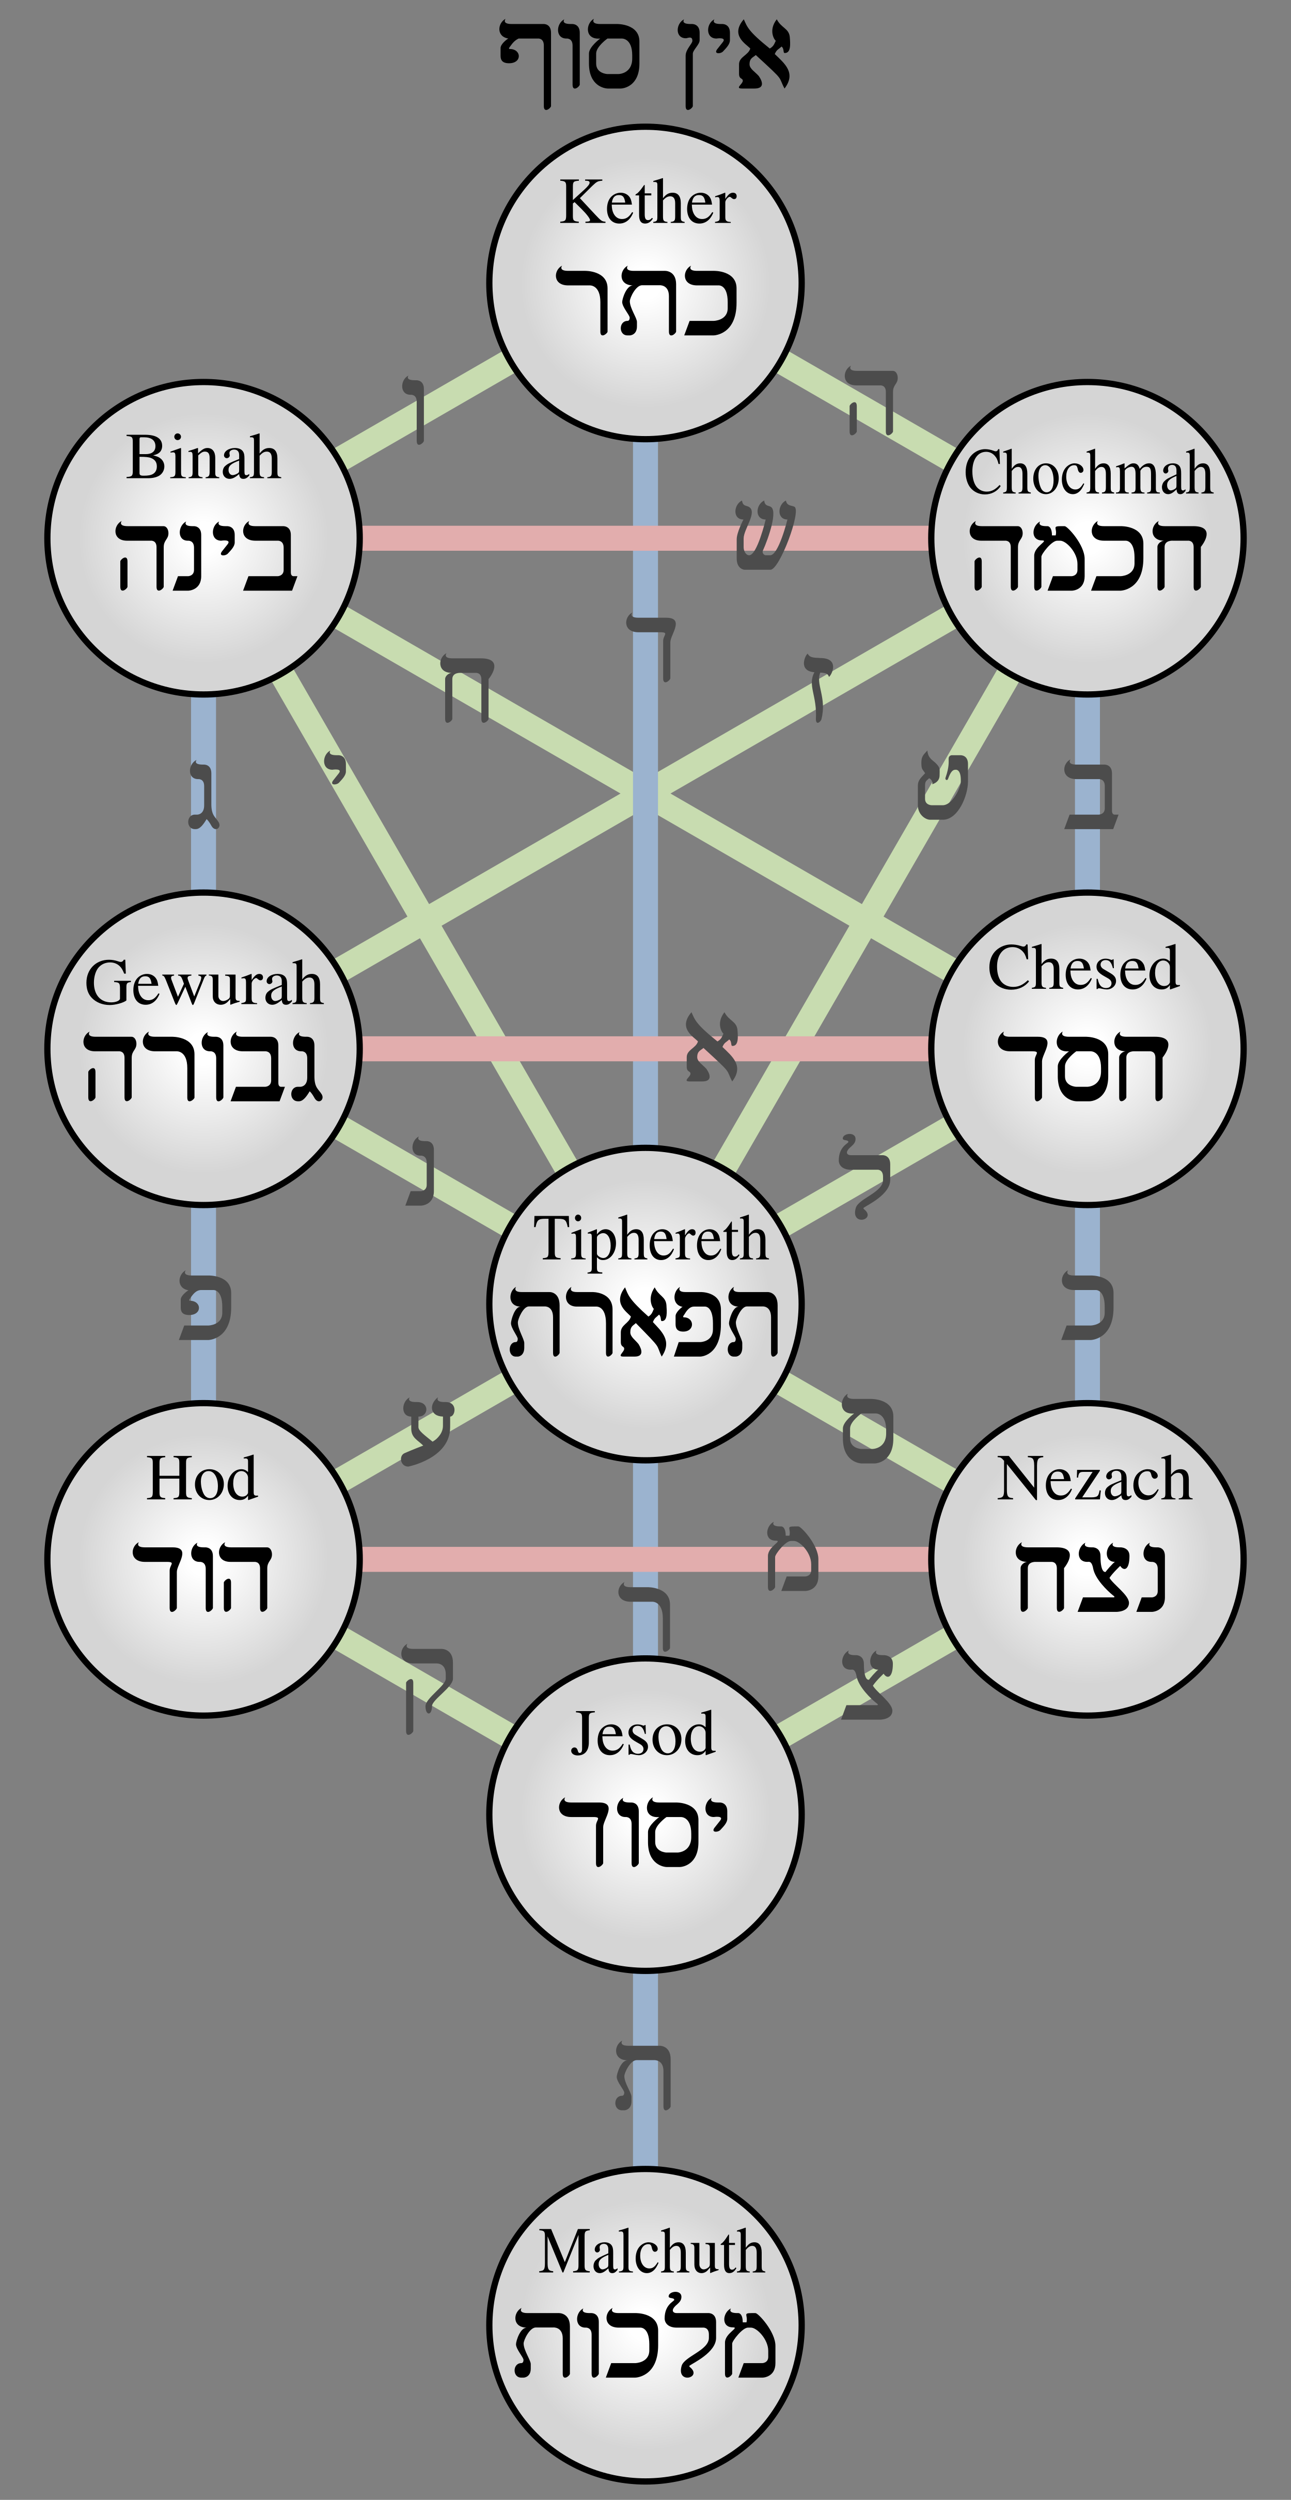 <?xml version="1.0" encoding="UTF-8" standalone="no"?>
<svg xmlns="http://www.w3.org/2000/svg" width="372" height="720" viewBox="0 0 310 600" xmlns:xlink="http://www.w3.org/1999/xlink">
<rect x="0" y="0" width="310" height="600" fill="#808080" stroke="none"/>
<defs>
<radialGradient id="crcGr" gradientUnits="userSpaceOnUse" cx="0" cy="0" fx="0" fy="0" r="100">
<stop offset="10%" stop-color="#ffffff"/>
<stop offset="80%" stop-color="#d5d5d5"/>
</radialGradient>
</defs>
<title>Kabbalistic Tree of life with the ten Sephiroth and the 22 Hebrew letters as they are presented in the Sefer Yetzirah (Book of Formation)</title>
<g transform="translate(155,313)scale(0.375,-0.375)">
<g stroke-width="16" fill="none">
<path stroke="rgb(200,220,176)" d="M0,653.561L-283,490.17
M0,653.561L283,490.17 M283,490.17L-283,163.39
M-283,490.17L283,163.39 M0,0L283,490.17 M0,0L-283,490.17
M0,0L283,163.39 M0,0L-283,163.39 M0,0L283,-163.39
M0,0L-283,-163.39 M0,-326.78L283,-163.39
M0,-326.78L-283,-163.39"/>
<path stroke="rgb(155,179,207)" d="M283,490.17V-163.39
M-283,490.17V-163.39 M0,653.561V-653.561"/>
<path stroke="rgb(226,173,173)" d="M283,490.17H-283 M283,163.39H-283
M283,-163.39H-283"/></g>
<g stroke-width="4" stroke="rgb(0,0,0)">
<circle fill="url(#crcGr)" r="100"/>
<g transform="translate(283,163.39)"><circle fill="url(#crcGr)" r="100"/></g>
<g transform="translate(283,-163.39)"><circle fill="url(#crcGr)" r="100"/></g>
<g transform="translate(-283,163.39)"><circle fill="url(#crcGr)" r="100"/></g>
<g transform="translate(-283,-163.39)"><circle fill="url(#crcGr)" r="100"/></g>
<g transform="translate(0,-326.78)"><circle fill="url(#crcGr)" r="100"/></g>
<g transform="translate(0,-653.561)"><circle fill="url(#crcGr)" r="100"/></g>
<g transform="translate(283,490.17)"><circle fill="url(#crcGr)" r="100"/></g>
<g transform="translate(-283,490.17)"><circle fill="url(#crcGr)" r="100"/></g>
<g transform="translate(0,653.561)"><circle fill="url(#crcGr)" r="100"/></g>
</g>
<!-- Latin text -->
<path d="M-38.654,719.006
C-38.15,718.964,-37.73,718.964,-37.562,718.964
C-36.302,718.88,-35.798,718.544,-35.798,717.704
C-35.798,716.78,-36.764,715.52,-39.074,713.378L-46.5,706.616V715.226
C-46.5,718.292,-46.039,718.754,-42.644,719.006V719.8H-54.572V719.006
C-51.296,718.754,-50.8,718.208,-50.8,715.226V697.04
C-50.8,693.554,-51.261,693.008,-54.572,692.798V692H-42.728V692.798
C-46.004,693.008,-46.5,693.512,-46.5,696.578V704.432L-45.416,705.314L-40.964,700.904
C-37.772,697.754,-35.504,694.772,-35.504,693.764
C-35.504,693.176,-36.092,692.882,-37.268,692.84
C-37.478,692.84,-37.94,692.84,-38.444,692.798V692H-25.634V692.8
C-27.818,692.842,-28.406,693.262,-32.228,697.334L-42.014,707.834L-34.034,715.73
C-31.178,718.46,-30.506,718.796,-27.65,719.006V719.8H-38.654Z
M-8.564,698.888
C-10.58,695.696,-12.386,694.48,-15.074,694.48
C-17.468,694.48,-19.274,695.697,-20.492,698.09
C-21.248,699.705,-21.542,701.107,-21.626,703.7H-8.69
C-9.026,706.396,-9.446,707.599,-10.496,708.926
C-11.755,710.438,-13.688,711.319,-15.872,711.319
C-17.971,711.319,-19.946,710.563,-21.542,709.135
C-23.515,707.414,-24.649,704.432,-24.649,700.988
C-24.649,695.192,-21.626,691.58,-16.796,691.58
C-12.806,691.58,-9.656,694.057,-7.892,698.594Z
M-21.542,705
C-21.08,708.261,-19.652,709.82,-17.09,709.82
C-14.528,709.82,-13.52,708.646,-12.974,705Z
M3.71,710.9H-0.5V715.772
C-0.5,716.192,-0.547,716.318,-0.826,716.318
C-1.12,715.94,-1.372,715.562,-1.666,715.142
C-3.262,712.832,-5.068,710.816,-5.74,710.648
C-6.202,710.354,-6.454,710.06,-6.454,709.85
C-6.454,709.743,-6.412,709.671,-6.286,709.6H-4.1V696.915
C-4.1,693.387,-2.827,691.581,-0.322,691.581
C1.736,691.581,3.332,692.588,4.718,694.772L4.172,695.234
C3.29,694.185,2.576,693.781,1.652,693.781
C0.098,693.781,-0.5,694.909,-0.5,697.544V709.6H3.71Z
M11.2,706.406
C12.962,708.338,14.22,709.02,15.856,709.02
C17.956,709.02,19,707.519,19,704.6V696.284
C19,693.428,18.581,692.882,16.15,692.63V692H25.054V692.63
C22.786,693.05,22.6,693.386,22.6,696.284V704.642
C22.6,709.052,20.813,711.32,17.368,711.32
C14.892,711.32,13.13,710.312,11.2,707.792V720.56L10.984,720.686
C9.556,720.182,8.506,719.846,6.154,719.174L5.02,718.838V718.166
C5.188,718.208,5.314,718.208,5.524,718.208
C7.33,718.208,7.6,717.872,7.6,716.066V696.284
C7.6,693.344,7.354,692.966,4.978,692.63V692H14.05V692.63
C11.614,692.882,11.2,693.386,11.2,696.284Z
M42.736,698.888
C40.72,695.696,38.914,694.48,36.226,694.48
C33.832,694.48,32.026,695.697,30.808,698.09
C30.052,699.705,29.758,701.107,29.674,703.7H42.61
C42.274,706.396,41.854,707.599,40.804,708.926
C39.544,710.438,37.612,711.319,35.428,711.319
C33.328,711.319,31.354,710.563,29.758,709.135
C27.784,707.414,26.65,704.432,26.65,700.988
C26.65,695.192,29.674,691.58,34.504,691.58
C38.494,691.58,41.644,694.057,43.408,698.594Z
M29.758,705
C30.22,708.261,31.648,709.82,34.21,709.82
C36.772,709.82,37.78,708.646,38.326,705Z
M44.594,708.38
C45.182,708.506,45.56,708.564,46.064,708.564
C47.114,708.564,47.5,707.888,47.5,706.028V695.528
C47.5,693.428,47.205,693.134,44.51,692.63V692H54.59V692.6
C51.734,692.727,51.1,693.363,51.1,695.78V705.23
C51.1,706.574,52.856,708.69,53.96,708.69
C54.211,708.69,54.589,708.475,55.051,708.044
C55.723,707.456,56.185,707.22,56.731,707.22
C57.739,707.22,58.369,707.928,58.369,709.094
C58.369,710.48,57.487,711.32,56.059,711.32
C54.324,711.32,53.124,710.354,51.099,707.372V711.235L50.81,711.319
C48.584,710.396,47.072,709.849,44.594,709.052Z
M-332.286,556.4V555.6
C-328.758,555.39,-328.3,554.929,-328.3,551.826V533.178
C-328.3,530.07,-328.84,529.524,-332.286,529.398V528.601H-318.258
C-314.982,528.601,-312,529.482,-310.446,530.91
C-308.934,532.254,-308.1,534.144,-308.1,536.16
C-308.1,538.008,-308.854,539.688,-310.152,540.906
C-311.412,542.04,-312.546,542.544,-315.276,543.216
C-313.092,543.762,-312.21,544.182,-311.202,545.064
C-310.152,545.988,-309.5,547.542,-309.5,549.264
C-309.5,553.968,-313.245,556.4,-320.526,556.4Z
M-324,542.3
C-319.91,542.3,-317.97,542.088,-316.452,541.452
C-314.058,540.444,-312.9,538.764,-312.9,536.118
C-312.9,533.85,-313.79,532.212,-315.486,531.246
C-316.83,530.49,-318.552,530.2,-321.324,530.2
C-323.382,530.2,-324,530.568,-324,531.876Z
M-324,544V553.59
C-324,554.471,-323.696,554.8,-323.046,554.8H-321.198
C-316.368,554.8,-313.8,552.801,-313.8,549.096
C-313.8,545.82,-316.028,544,-319.98,544Z
M-297.65,547.92L-304.16,545.61V544.98L-303.824,545.022
C-303.32,545.106,-302.774,545.148,-302.396,545.148
C-301.388,545.148,-301,544.476,-301,542.628V532.885
C-301,529.861,-301.421,529.399,-304.328,529.231V528.601H-294.374V529.231
C-297.146,529.441,-297.4,529.861,-297.4,532.885V547.794Z
M-299.624,557.282
C-300.758,557.282,-301.724,556.318,-301.724,555.144
C-301.724,553.968,-300.8,552.982,-299.624,552.982
C-298.406,552.982,-297.44,553.915,-297.44,555.144
C-297.44,556.32,-298.406,557.282,-299.624,557.282Z
M-292.628,545.316
C-292.376,545.442,-291.956,545.484,-291.494,545.484
C-290.318,545.484,-290,544.854,-290,542.796V532.38
C-290,529.986,-290.451,529.398,-292.544,529.23V528.6H-283.64V529.23
C-285.782,529.398,-286.4,529.902,-286.4,531.414V543.216
C-284.39,545.106,-283.468,545.62,-282.086,545.62
C-280.028,545.62,-279.1,544.315,-279.1,541.536V532.758
C-279.1,530.112,-279.63,529.398,-281.666,529.23V528.6H-272.93V529.23
C-274.988,529.44,-275.5,529.944,-275.5,532.002V541.62
C-275.5,545.568,-277.345,547.92,-280.448,547.92
C-282.376,547.92,-283.676,547.206,-286.526,544.518V547.836L-286.832,547.92
C-288.89,547.164,-290.318,546.702,-292.628,546.03Z
M-253.736,531.372
C-254.45,530.784,-254.954,530.538,-255.584,530.538
C-256.55,530.538,-256.8,531.135,-256.8,533.01V541.2
C-256.8,543.384,-257.021,544.602,-257.683,545.61
C-258.607,547.122,-260.413,547.919,-262.891,547.919
C-266.839,547.919,-269.899,545.862,-269.899,543.216
C-269.899,542.25,-269.081,541.41,-268.141,541.41
C-267.133,541.41,-266.199,542.25,-266.199,543.174
C-266.199,543.342,-266.267,543.552,-266.335,543.845
C-266.419,544.223,-266.409,544.559,-266.409,544.853
C-266.409,545.987,-265.088,546.919,-263.437,546.919
C-261.379,546.919,-260.199,545.698,-260.199,543.425V540.864
C-266.7,538.26,-267.418,537.924,-269.233,536.328
C-270.157,535.488,-270.699,534.06,-270.699,532.674
C-270.699,530.028,-268.87,528.18,-266.335,528.18
C-264.488,528.18,-262.766,529.062,-260.204,531.246
C-259.994,529.062,-259.238,528.18,-257.516,528.18
C-256.088,528.18,-255.206,528.684,-253.736,530.28Z
M-260.2,533.766
C-260.2,532.464,-260.419,532.086,-261.338,531.582
C-262.346,530.994,-263.522,530.58,-264.404,530.58
C-265.874,530.58,-267,532.024,-267,533.85V534.018
C-267,536.496,-265.279,538.008,-260.2,539.856Z
M-247.1,543.006
C-245.338,544.938,-244.08,545.62,-242.444,545.62
C-240.344,545.62,-239.3,544.119,-239.3,541.2V532.884
C-239.3,530.028,-239.719,529.482,-242.15,529.23V528.6H-233.246V529.23
C-235.514,529.65,-235.7,529.986,-235.7,532.884V541.242
C-235.7,545.652,-237.487,547.92,-240.932,547.92
C-243.408,547.92,-245.17,546.912,-247.1,544.392V557.16L-247.316,557.286
C-248.744,556.782,-249.794,556.446,-252.146,555.774L-253.28,555.438V554.766
C-253.112,554.808,-252.986,554.808,-252.776,554.808
C-250.97,554.808,-250.7,554.472,-250.7,552.666V532.884
C-250.7,529.944,-250.946,529.566,-253.322,529.23V528.6H-244.25V529.23
C-246.686,529.482,-247.1,529.986,-247.1,532.884Z
M226.94,537.682L226.607,547.188H225.83
C225.608,546.309,225.016,545.802,224.276,545.802
C223.944,545.802,223.388,545.929,222.833,546.184
C221.021,546.855,219.171,547.188,217.432,547.188
C214.398,547.188,211.327,545.887,209.033,543.58
C206.443,540.976,205.001,537.07,205.001,532.45
C205.001,528.544,206.124,524.932,208.034,522.538
C210.254,519.808,213.657,518.212,217.321,518.212
C221.501,518.212,225.165,520.144,227.421,523.546L226.756,524.302
C224.018,521.32,221.576,520.012,218.505,520.012
C216.174,520.012,214.102,520.869,212.511,522.496
C210.476,524.554,209.301,528.334,209.301,532.996
C209.301,540.597,212.753,545.488,218.135,545.488
C220.244,545.488,222.168,544.614,223.648,542.95
C224.832,541.601,225.386,540.421,226.09,537.682Z
M234.5,533.206
C236.057,535.138,237.17,535.82,238.616,535.82
C240.466,535.82,241.4,534.319,241.4,531.4V523.084
C241.4,520.228,241.029,519.682,238.875,519.43V518.8H246.719V519.43
C244.721,519.85,244.5,520.186,244.5,523.084V531.442
C244.5,535.852,242.946,538.12,239.948,538.12
C237.761,538.12,236.205,537.112,234.5,534.592V547.36L234.324,547.486
C233.066,546.982,232.141,546.646,230.069,545.974L229.071,545.638V544.966
C229.219,545.008,229.329,545.008,229.514,545.008
C231.105,545.008,231.4,544.672,231.4,542.866V523.084
C231.4,520.144,231.178,519.766,229.033,519.43V518.8H237.025V519.43
C234.879,519.682,234.5,520.186,234.5,523.084Z
M256.45,538.12
C251.64,538.12,248.3,534.088,248.3,528.292
C248.3,522.622,251.73,518.38,256.376,518.38
C261.038,518.38,264.6,522.832,264.6,528.628
C264.6,534.13,261.192,538.12,256.45,538.12Z
M255.969,536.92
C259.077,536.92,261.3,532.898,261.3,527.158
C261.3,522.412,259.62,519.58,256.82,519.58
C255.377,519.58,254.008,520.579,253.231,522.244
C252.195,524.428,251.6,527.368,251.6,530.35
C251.6,534.34,253.34,536.92,255.969,536.92Z
M280.426,525.352
C278.65,522.412,277.318,521.38,275.209,521.38
C271.842,521.38,269.4,524.75,269.4,529.594
C269.4,533.92,271.465,536.92,274.506,536.92
C275.838,536.92,276.319,536.454,276.689,534.886L276.911,533.962
C277.207,532.786,277.873,532.03,278.65,532.03
C279.612,532.03,280.426,532.828,280.426,533.794
C280.426,536.146,277.836,538.12,274.728,538.12
C272.915,538.12,271.028,537.28,269.511,535.768
C267.661,533.92,266.6,531.064,266.6,527.746
C266.6,522.286,269.533,518.38,273.655,518.38
C275.32,518.38,276.8,519.052,278.132,520.354
C279.13,521.362,279.833,522.496,280.943,524.974Z
M287.9,533.206
C289.457,535.138,290.57,535.82,292.016,535.82
C293.866,535.82,294.8,534.319,294.8,531.4V523.084
C294.8,520.228,294.429,519.682,292.275,519.43V518.8H300.119V519.43
C298.121,519.85,297.9,520.186,297.9,523.084V531.442
C297.9,535.852,296.346,538.12,293.348,538.12
C291.161,538.12,289.605,537.112,287.9,534.592V547.36L287.724,547.486
C286.467,546.982,285.542,546.646,283.469,545.974L282.471,545.638V544.966
C282.619,545.008,282.729,545.008,282.915,545.008
C284.505,545.008,284.801,544.672,284.801,542.866V523.084
C284.801,520.144,284.579,519.766,282.434,519.43V518.8H290.426V519.43
C288.28,519.682,287.901,520.186,287.901,523.084Z
M301.351,535.516
C301.832,535.642,302.128,535.684,302.535,535.684
C303.497,535.684,303.8,535.012,303.8,532.996V522.37
C303.8,520.102,303.288,519.472,301.24,519.43V518.8H309.454V519.4
C307.493,519.485,306.9,519.953,306.9,521.614V533.458
C306.9,533.542,307.216,533.962,307.492,534.256
C308.417,535.221,310.008,535.919,311.303,535.919
C312.931,535.919,313.799,534.455,313.799,531.526V522.412
C313.799,520.06,313.383,519.598,311.229,519.43V518.8H319.517V519.4
C317.408,519.442,316.899,520.163,316.899,522.79V533.374
C317.996,535.18,319.203,535.92,320.886,535.92
C322.995,535.92,323.699,534.79,323.699,531.316V522.454
C323.699,520.06,323.398,519.724,321.219,519.43V518.8H329.322V519.43L328.36,519.514
C327.25,519.598,326.799,520.354,326.799,521.992V530.644
C326.799,535.6,325.346,538.12,322.477,538.12
C320.331,538.12,318.444,537.028,316.447,534.592
C315.781,536.986,314.523,538.12,312.525,538.12
C310.886,538.12,309.843,537.532,306.752,534.886V538.036L306.531,538.12
C304.644,537.322,303.386,536.86,301.351,536.23Z
M345.754,521.572
C345.125,520.984,344.681,520.738,344.126,520.738
C343.275,520.738,343,521.335,343,523.21V531.4
C343,533.583,342.819,534.802,342.276,535.81
C341.462,537.322,339.871,538.119,337.688,538.119
C334.21,538.119,331.5,536.062,331.5,533.416
C331.5,532.45,332.227,531.61,333.063,531.61
C333.951,531.61,334.8,532.449,334.8,533.374
C334.8,533.542,334.727,533.751,334.654,534.045
C334.58,534.423,334.615,534.759,334.615,535.053
C334.615,536.187,335.767,537.119,337.207,537.119
C339.02,537.119,340,535.898,340,533.625V531.063
C334.316,528.46,333.688,528.124,332.101,526.528
C331.287,525.688,330.7,524.26,330.7,522.874
C330.7,520.228,332.357,518.38,334.654,518.38
C336.282,518.38,337.799,519.262,340.056,521.446
C340.241,519.262,340.907,518.38,342.424,518.38
C343.682,518.38,344.459,518.884,345.754,520.48Z
M340,523.966
C340,522.664,339.819,522.286,339.057,521.782
C338.169,521.194,337.133,520.78,336.356,520.78
C335.061,520.78,334,522.224,334,524.05V524.218
C334,526.696,335.519,528.208,340,530.056Z
M351.6,533.206
C353.157,535.138,354.27,535.82,355.716,535.82
C357.566,535.82,358.5,534.319,358.5,531.4V523.084
C358.5,520.228,358.129,519.682,355.975,519.43V518.8H363.819V519.43
C361.821,519.85,361.6,520.186,361.6,523.084V531.442
C361.6,535.852,360.046,538.12,357.048,538.12
C354.861,538.12,353.305,537.112,351.6,534.592V547.36L351.424,547.486
C350.167,546.982,349.241,546.646,347.169,545.974L346.171,545.638V544.966
C346.319,545.008,346.429,545.008,346.615,545.008
C348.205,545.008,348.5,544.672,348.5,542.866V523.084
C348.5,520.144,348.279,519.766,346.134,519.43V518.8H354.125V519.43
C351.979,519.682,351.601,520.186,351.601,523.084Z
M-329.522,206.9H-340.232V206.112
C-338.426,205.986,-337.922,205.86,-337.418,205.524
C-336.788,205.146,-336.5,204.18,-336.5,202.374V195.57
C-336.5,194.226,-339.079,193.113,-342.122,193.113
C-348.968,193.113,-353.2,197.892,-353.2,205.692
C-353.2,209.64,-352.012,213.462,-350.144,215.52
C-348.296,217.578,-345.692,218.688,-342.836,218.688
C-340.484,218.688,-338.426,217.898,-336.788,216.402
C-335.528,215.219,-334.856,214.078,-333.806,211.5H-332.778L-333.114,220.388H-334.1
C-334.352,219.593,-335.108,219.002,-335.99,219.002
C-336.41,219.002,-337.082,219.129,-337.838,219.426
C-339.728,220.056,-341.66,220.388,-343.55,220.388
C-351.95,220.388,-358,214.216,-358,205.65
C-358,201.534,-356.852,198.385,-354.47,195.906
C-351.656,193.009,-347.624,191.413,-343.004,191.413
C-339.371,191.413,-334.09,192.883,-332.4,194.353V202.878
C-332.4,205.356,-331.907,205.902,-329.522,206.112Z
M-311.864,198.888
C-313.88,195.696,-315.686,194.48,-318.374,194.48
C-320.767,194.48,-322.573,195.697,-323.792,198.09
C-324.547,199.705,-324.841,201.107,-324.925,203.7H-311.99
C-312.325,206.396,-312.745,207.599,-313.795,208.926
C-315.055,210.438,-316.987,211.319,-319.171,211.319
C-321.271,211.319,-323.245,210.563,-324.841,209.135
C-326.815,207.414,-327.949,204.432,-327.949,200.988
C-327.949,195.192,-324.925,191.58,-320.095,191.58
C-316.105,191.58,-312.956,194.057,-311.192,198.594Z
M-324.842,205
C-324.38,208.261,-322.952,209.82,-320.39,209.82
C-317.828,209.82,-316.82,208.646,-316.274,205Z
M-286.318,210.9V210.27
C-284.89,209.976,-284.47,209.682,-284.47,208.968
C-284.47,208.338,-284.722,207.33,-285.184,206.196L-288.964,196.872L-292.491,206.28
C-293.205,208.212,-293.205,208.212,-293.205,208.758
C-293.205,209.682,-292.743,209.976,-290.77,210.27V210.9H-299.295V210.27
C-297.741,210.102,-297.238,209.64,-296.397,207.372
C-296.104,206.574,-295.81,205.776,-295.558,205.02L-299.379,196.662L-303.537,207.624
C-303.705,208.044,-303.789,208.464,-303.789,208.884
C-303.789,209.766,-303.285,210.102,-301.857,210.27V210.9H-309.417V210.27
C-308.451,210.186,-308.115,209.766,-307.191,207.624L-301.521,193.26
C-301.018,192,-300.682,191.412,-300.43,191.412
C-300.22,191.412,-299.884,191.958,-299.38,193.05L-294.676,203.13L-290.854,193.218
C-290.266,191.664,-290.098,191.412,-289.846,191.412
C-289.552,191.412,-289.343,191.79,-288.671,193.47L-282.875,208.002
C-282.119,209.766,-281.993,209.976,-281.153,210.27V210.9Z
M-259.882,194.1H-260.092
C-262.024,194.1,-262.5,194.562,-262.5,196.494V210.899H-269.122V210.172
C-266.518,210.047,-266.1,209.629,-266.1,207.54V197.67
C-266.1,196.494,-266.286,195.906,-266.812,195.444
C-267.945,194.52,-269.247,193.98,-270.507,193.98
C-272.145,193.98,-273.499,195.424,-273.499,197.208V210.9H-279.621V210.312
C-277.605,210.186,-277.099,209.556,-277.099,207.624V197.04
C-277.099,193.722,-275.05,191.58,-271.935,191.58
C-270.381,191.58,-268.743,192.252,-267.609,193.386L-265.889,195.192V191.706L-265.635,191.622
C-263.536,192.462,-262.024,192.924,-259.882,193.512Z
M-258.706,208.38
C-258.118,208.506,-257.74,208.564,-257.236,208.564
C-256.186,208.564,-255.8,207.888,-255.8,206.028V195.528
C-255.8,193.428,-256.095,193.134,-258.79,192.63V192H-248.71V192.6
C-251.566,192.727,-252.2,193.363,-252.2,195.78V205.23
C-252.2,206.574,-250.443,208.69,-249.34,208.69
C-249.088,208.69,-248.71,208.475,-248.249,208.044
C-247.577,207.456,-247.115,207.22,-246.569,207.22
C-245.561,207.22,-244.931,207.928,-244.931,209.094
C-244.931,210.48,-245.813,211.32,-247.24,211.32
C-248.976,211.32,-250.175,210.354,-252.2,207.372V211.235L-252.49,211.319
C-254.716,210.396,-256.228,209.849,-258.706,209.052Z
M-226.436,194.772
C-227.15,194.184,-227.654,193.938,-228.284,193.938
C-229.25,193.938,-229.5,194.535,-229.5,196.41V204.6
C-229.5,206.784,-229.72,208.002,-230.383,209.01
C-231.307,210.522,-233.113,211.32,-235.591,211.32
C-239.539,211.32,-242.599,209.262,-242.599,206.616
C-242.599,205.65,-241.781,204.81,-240.841,204.81
C-239.833,204.81,-238.899,205.65,-238.899,206.574
C-238.899,206.742,-238.967,206.952,-239.035,207.246
C-239.119,207.624,-239.109,207.959,-239.109,208.253
C-239.109,209.387,-237.788,210.319,-236.137,210.319
C-234.079,210.319,-232.899,209.098,-232.899,206.825V204.264
C-239.4,201.66,-240.118,201.324,-241.933,199.728
C-242.857,198.888,-243.399,197.46,-243.399,196.074
C-243.399,193.428,-241.57,191.58,-239.035,191.58
C-237.188,191.58,-235.466,192.462,-232.904,194.646
C-232.694,192.462,-231.938,191.58,-230.216,191.58
C-228.788,191.58,-227.906,192.084,-226.436,193.68Z
M-232.9,197.166
C-232.9,195.864,-233.119,195.486,-234.038,194.982
C-235.046,194.394,-236.222,193.98,-237.104,193.98
C-238.574,193.98,-239.7,195.424,-239.7,197.25V197.418
C-239.7,199.896,-237.979,201.408,-232.9,203.256Z
M-219.8,206.406
C-218.038,208.338,-216.78,209.02,-215.144,209.02
C-213.044,209.02,-212,207.519,-212,204.6V196.284
C-212,193.428,-212.419,192.882,-214.85,192.63V192H-205.946V192.63
C-208.214,193.05,-208.4,193.386,-208.4,196.284V204.642
C-208.4,209.052,-210.187,211.32,-213.632,211.32
C-216.108,211.32,-217.87,210.312,-219.8,207.792V220.56L-220.016,220.686
C-221.444,220.182,-222.494,219.846,-224.846,219.174L-225.979,218.838V218.166
C-225.812,218.208,-225.686,218.208,-225.476,218.208
C-223.67,218.208,-223.4,217.872,-223.4,216.066V196.284
C-223.4,193.344,-223.646,192.966,-226.021,192.63V192H-216.95V192.63
C-219.385,192.882,-219.8,193.386,-219.8,196.284Z
M245.04,220.682L244.662,230.188H243.78
C243.528,229.309,242.856,228.802,242.016,228.802
C241.638,228.802,241.008,228.929,240.378,229.184
C238.32,229.855,236.22,230.188,234.246,230.188
C230.802,230.188,227.316,228.887,224.712,226.58
C221.772,223.976,220.2,220.07,220.2,215.45
C220.2,211.544,221.451,207.932,223.578,205.538
C226.098,202.808,229.962,201.212,234.12,201.212
C238.866,201.212,243.024,203.144,245.586,206.546L244.83,207.302
C241.722,204.32,238.95,203.012,235.464,203.012
C232.818,203.012,230.467,203.869,228.66,205.496
C226.351,207.554,225.101,211.334,225.101,215.996
C225.101,223.597,228.987,228.488,235.044,228.488
C237.438,228.488,239.622,227.614,241.302,225.95
C242.646,224.601,243.276,223.421,244.074,220.682Z
M253.6,216.206
C255.362,218.138,256.62,218.82,258.256,218.82
C260.355,218.82,261.399,217.319,261.399,214.4V206.084
C261.399,203.228,260.98,202.682,258.55,202.43V201.8H267.453V202.43
C265.186,202.85,265,203.186,265,206.084V214.442
C265,218.852,263.213,221.12,259.768,221.12
C257.292,221.12,255.53,220.112,253.6,217.592V230.36L253.384,230.486
C251.956,229.982,250.906,229.646,248.554,228.974L247.42,228.638V227.966
C247.588,228.008,247.714,228.008,247.924,228.008
C249.73,228.008,250,227.672,250,225.866V206.084
C250,203.144,249.754,202.766,247.378,202.43V201.8H256.45V202.43
C254.014,202.682,253.6,203.186,253.6,206.084Z
M285.136,208.688
C283.12,205.496,281.314,204.28,278.626,204.28
C276.232,204.28,274.426,205.497,273.208,207.89
C272.452,209.505,272.158,210.906,272.074,213.5H285.01
C284.674,216.195,284.254,217.398,283.204,218.725
C281.945,220.237,280.012,221.119,277.828,221.119
C275.729,221.119,273.754,220.363,272.158,218.935
C270.185,217.213,269.051,214.231,269.051,210.787
C269.051,204.991,272.074,201.379,276.904,201.379
C280.894,201.379,284.044,203.857,285.808,208.393Z
M272.158,214.8
C272.62,218.061,274.048,219.62,276.61,219.62
C279.172,219.62,280.18,218.446,280.726,214.8Z
M299.914,214.988L299.746,220.7H299.3L299.216,220.616
C298.838,220.322,298.796,220.28,298.628,220.28
C298.376,220.28,297.956,220.364,297.494,220.574
C296.571,220.91,295.646,221.078,294.554,221.078
C291.237,221.078,288.801,218.936,288.801,215.912
C288.801,213.56,290.156,211.88,293.756,209.864L296.192,208.478
C297.662,207.638,298.4,206.63,298.4,205.328
C298.4,203.48,297.047,202.28,294.89,202.28
C293.462,202.28,292.16,202.835,291.362,203.774
C290.48,204.824,290.103,205.79,289.556,208.184H288.843V201.632H289.43
C289.724,202.052,289.892,202.136,290.396,202.136
C290.774,202.136,291.362,202.052,292.328,201.8
C293.504,201.548,294.638,201.38,295.394,201.38
C298.628,201.38,301.3,203.816,301.3,206.756
C301.3,208.856,300.297,210.242,297.788,211.754L293.252,214.442
C292.076,215.114,291.4,216.164,291.4,217.298
C291.4,218.978,292.721,220.178,294.68,220.178
C297.074,220.178,298.334,218.743,299.3,214.988Z
M320.136,208.688
C318.12,205.496,316.314,204.28,313.626,204.28
C311.232,204.28,309.426,205.497,308.208,207.89
C307.452,209.505,307.158,210.906,307.074,213.5H320.01
C319.674,216.195,319.254,217.398,318.204,218.725
C316.945,220.237,315.012,221.119,312.828,221.119
C310.729,221.119,308.754,220.363,307.158,218.935
C305.185,217.213,304.051,214.231,304.051,210.787
C304.051,204.991,307.074,201.379,311.904,201.379
C315.894,201.379,319.044,203.857,320.808,208.393Z
M307.158,214.8
C307.62,218.061,309.048,219.62,311.61,219.62
C314.172,219.62,315.18,218.446,315.726,214.8Z
M336.048,201.38L342.222,203.564V204.236
C341.466,204.194,341.382,204.194,341.256,204.194
C339.744,204.194,339.4,204.656,339.4,206.587V230.401L339.198,230.485
C337.182,229.771,335.712,229.352,333.024,228.637V227.966
C333.36,228.008,333.612,228.008,333.948,228.008
C335.502,228.008,335.8,227.588,335.8,225.866V219.314
C334.233,220.658,333.119,221.12,331.47,221.12
C326.64,221.12,322.7,216.374,322.7,210.41
C322.7,205.034,325.864,201.38,330.504,201.38
C332.821,201.38,334.393,202.22,335.8,204.194V201.506Z
M335.8,206.084
C335.8,205.79,335.539,205.286,335.166,204.824
C334.41,203.984,333.36,203.58,332.142,203.58
C328.656,203.58,326.3,206.934,326.3,212.09
C326.3,216.836,328.376,219.92,331.596,219.92
C333.822,219.92,335.8,217.957,335.8,215.744Z
M-62.1,54.6V33.64
C-62.1,30.07,-62.528,29.608,-65.76,29.398V28.6H-54.372V29.4
C-57.57,29.568,-58.1,30.114,-58.1,33.178V54.6H-56.01
C-51.564,54.6,-50.706,53.85,-49.809,49.264H-48.873L-49.107,56.4H-71.103L-71.337,49.264H-70.401
C-69.465,53.842,-68.568,54.6,-64.2,54.6Z
M-41.375,47.92L-47.42,45.61V44.98L-47.108,45.022
C-46.64,45.106,-46.133,45.148,-45.782,45.148
C-44.846,45.148,-44.5,44.476,-44.5,42.628V32.884
C-44.5,29.861,-44.889,29.399,-47.576,29.231V28.601H-38.333V29.231
C-40.907,29.441,-41.2,29.861,-41.2,32.884V47.794Z
M-43.208,57.282
C-44.261,57.282,-45.158,56.318,-45.158,55.144
C-45.158,53.968,-44.3,52.982,-43.208,52.982
C-42.077,52.982,-41.18,53.915,-41.18,55.144
C-41.18,56.32,-42.077,57.282,-43.208,57.282Z
M-36.949,45.106
C-36.598,45.148,-36.325,45.148,-35.974,45.148
C-34.648,45.148,-34.4,44.728,-34.4,42.754V23.098
C-34.4,20.915,-34.825,20.452,-37.105,20.2V19.5H-27.667V20.3
C-30.592,20.341,-31.1,20.795,-31.1,23.392V29.986
C-29.735,28.6,-28.798,28.18,-27.16,28.18
C-22.558,28.18,-18.9,32.884,-18.9,38.974
C-18.9,44.182,-21.659,47.92,-25.483,47.92
C-27.667,47.92,-29.384,46.87,-31.1,44.602V47.836L-31.333,47.92
C-33.439,47.038,-34.804,46.492,-36.949,45.778Z
M-31.1,42.628
C-31.1,43.888,-28.915,45.42,-27.121,45.42
C-24.235,45.42,-22.3,42.22,-22.3,37.336
C-22.3,32.674,-24.221,29.48,-27.043,29.48
C-28.876,29.48,-31.1,31.016,-31.1,32.296Z
M-11.7,43.006
C-10.053,44.938,-8.877,45.62,-7.348,45.62
C-5.398,45.62,-4.4,44.119,-4.4,41.2V32.884
C-4.4,30.028,-4.793,29.482,-7.075,29.23V28.6H1.193V29.23
C-0.913,29.65,-1.1,29.986,-1.1,32.884V41.242
C-1.1,45.652,-2.754,47.92,-5.944,47.92
C-8.254,47.92,-9.899,46.912,-11.7,44.392V57.16L-11.872,57.286
C-13.198,56.782,-14.173,56.446,-16.357,55.774L-17.41,55.438V54.766
C-17.254,54.808,-17.137,54.808,-16.942,54.808
C-15.265,54.808,-15,54.472,-15,52.666V32.884
C-15,29.944,-15.23,29.566,-17.449,29.23V28.6H-9.025V29.23
C-11.287,29.482,-11.7,29.986,-11.7,32.884Z
M17.612,35.488
C15.74,32.296,14.063,31.08,11.567,31.08
C9.344,31.08,7.667,32.297,6.536,34.69
C5.834,36.305,5.561,37.706,5.483,40.3H17.495
C17.183,42.995,16.793,44.198,15.818,45.525
C14.648,47.037,12.854,47.919,10.826,47.919
C8.876,47.919,7.043,47.163,5.562,45.735
C3.729,44.013,2.676,41.032,2.676,37.587
C2.676,31.792,5.483,28.179,9.969,28.179
C13.673,28.179,16.598,30.657,18.236,35.193Z
M5.561,41.6
C5.99,44.861,7.316,46.42,9.695,46.42
C12.074,46.42,13.01,45.246,13.516,41.6Z
M19.273,44.98
C19.819,45.106,20.17,45.164,20.638,45.164
C21.613,45.164,22,44.488,22,42.628V32.128
C22,30.028,21.723,29.734,19.195,29.23V28.6H28.555V29.2
C25.903,29.327,25.3,29.963,25.3,32.38V41.83
C25.3,43.174,26.94,45.29,27.97,45.29
C28.204,45.29,28.555,45.075,28.984,44.644
C29.607,44.056,30.037,43.82,30.544,43.82
C31.479,43.82,32.064,44.528,32.064,45.694
C32.064,47.08,31.246,47.92,29.92,47.92
C28.303,47.92,27.186,46.954,25.3,43.972V47.835L25.045,47.919
C22.978,46.996,21.574,46.45,19.273,45.652Z
M47.912,35.488
C46.04,32.296,44.363,31.08,41.867,31.08
C39.644,31.08,37.967,32.297,36.836,34.69
C36.134,36.305,35.861,37.706,35.783,40.3H47.795
C47.483,42.995,47.093,44.198,46.118,45.525
C44.948,47.037,43.154,47.919,41.126,47.919
C39.176,47.919,37.344,47.163,35.862,45.735
C34.029,44.013,32.976,41.032,32.976,37.587
C32.976,31.792,35.783,28.179,40.269,28.179
C43.973,28.179,46.898,30.657,48.536,35.193Z
M35.861,41.6
C36.29,44.861,37.616,46.42,39.995,46.42
C42.374,46.42,43.31,45.246,43.816,41.6Z
M59.245,47.5H55.3V52.372
C55.3,52.792,55.262,52.918,55.033,52.918
C54.76,52.54,54.526,52.162,54.253,51.742
C52.772,49.432,51.094,47.416,50.47,47.248
C50.042,46.954,49.808,46.66,49.808,46.45
C49.808,46.343,49.846,46.271,49.963,46.2H52V33.514
C52,29.987,53.18,28.18,55.501,28.18
C57.412,28.18,58.894,29.188,60.181,31.372L59.674,31.834
C58.856,30.784,58.192,30.38,57.334,30.38
C55.892,30.38,55.3,31.509,55.3,34.144V46.2H59.245Z
M66.2,43.006
C67.847,44.938,69.023,45.62,70.552,45.62
C72.502,45.62,73.5,44.119,73.5,41.2V32.884
C73.5,30.028,73.107,29.482,70.825,29.23V28.6H79.093V29.23
C76.987,29.65,76.8,29.986,76.8,32.884V41.242
C76.8,45.652,75.146,47.92,71.956,47.92
C69.646,47.92,68.001,46.912,66.2,44.392V57.16L66.028,57.286
C64.702,56.782,63.727,56.446,61.543,55.774L60.49,55.438V54.766
C60.646,54.808,60.763,54.808,60.958,54.808
C62.635,54.808,62.9,54.472,62.9,52.666V32.884
C62.9,29.944,62.67,29.566,60.451,29.23V28.6H68.875V29.23
C66.613,29.482,66.2,29.986,66.2,32.884Z
M-311.2,-109.9V-101.774
C-311.2,-98.75,-310.741,-98.288,-307.526,-97.994V-97.2H-319.202V-97.994
C-315.968,-98.288,-315.5,-98.75,-315.5,-101.774V-119.96
C-315.5,-123.488,-315.921,-123.992,-319.202,-124.202V-125H-307.526V-124.202
C-310.676,-123.95,-311.2,-123.404,-311.2,-120.422V-111.7H-298.5V-119.96
C-298.5,-123.488,-298.92,-123.992,-302.192,-124.202V-125H-290.516V-124.202
C-293.666,-123.95,-294.2,-123.404,-294.2,-120.422V-101.774
C-294.2,-98.75,-293.74,-98.288,-290.516,-97.994V-97.2H-302.192V-97.994
C-298.958,-98.288,-298.5,-98.75,-298.5,-101.774V-109.9Z
M-279.2,-105.68
C-284.66,-105.68,-288.5,-109.712,-288.5,-115.508
C-288.5,-121.178,-284.586,-125.42,-279.284,-125.42
C-273.992,-125.42,-270,-120.968,-270,-115.172
C-270,-109.67,-273.847,-105.68,-279.2,-105.68Z
M-279.746,-106.88
C-276.218,-106.88,-273.8,-110.902,-273.8,-116.642
C-273.8,-121.388,-275.668,-124.22,-278.78,-124.22
C-280.418,-124.22,-281.972,-123.221,-282.854,-121.556
C-284.03,-119.372,-284.7,-116.432,-284.7,-113.45
C-284.7,-109.46,-282.727,-106.88,-279.746,-106.88Z
M-254.252,-125.42L-248.078,-123.236V-122.564
C-248.834,-122.606,-248.918,-122.606,-249.044,-122.606
C-250.556,-122.606,-250.9,-122.144,-250.9,-120.212V-96.398L-251.102,-96.314
C-253.118,-97.028,-254.588,-97.448,-257.276,-98.162V-98.834
C-256.94,-98.792,-256.688,-98.792,-256.352,-98.792
C-254.798,-98.792,-254.5,-99.212,-254.5,-100.934V-107.486
C-256.067,-106.142,-257.181,-105.68,-258.83,-105.68
C-263.66,-105.68,-267.6,-110.426,-267.6,-116.39
C-267.6,-121.766,-264.436,-125.42,-259.796,-125.42
C-257.479,-125.42,-255.907,-124.58,-254.5,-122.606V-125.294Z
M-254.5,-120.716
C-254.5,-121.01,-254.761,-121.514,-255.134,-121.976
C-255.889,-122.815,-256.939,-123.219,-258.157,-123.219
C-261.643,-123.219,-263.999,-119.866,-263.999,-114.71
C-263.999,-109.964,-261.923,-106.88,-258.703,-106.88
C-256.478,-106.88,-254.5,-108.843,-254.5,-111.056Z
M250.7,-125.462V-103.37
C250.7,-100.85,251.121,-99.296,251.922,-98.75
C252.51,-98.33,253.098,-98.162,254.694,-97.994V-97.2H244.824V-97.994
C246.42,-98.12,247.008,-98.288,247.638,-98.666
C248.478,-99.254,248.9,-100.766,248.9,-103.37V-117.524L232.686,-97.2H225.504V-98
C227.32,-98,227.911,-98.335,229.6,-100.304V-118.826
C229.6,-123.152,229.009,-123.949,225.504,-124.202V-125H235.374V-124.2
C232.14,-124.032,231.4,-123.066,231.4,-118.826V-102.362L249.99,-125.462Z
M272.436,-118.112
C270.42,-121.304,268.614,-122.52,265.926,-122.52
C263.532,-122.52,261.726,-121.303,260.508,-118.91
C259.752,-117.295,259.458,-115.893,259.374,-113.3H272.31
C271.974,-110.604,271.554,-109.401,270.504,-108.074
C269.244,-106.562,267.312,-105.68,265.128,-105.68
C263.028,-105.68,261.054,-106.436,259.458,-107.864
C257.484,-109.586,256.35,-112.568,256.35,-116.012
C256.35,-121.808,259.374,-125.42,264.204,-125.42
C268.194,-125.42,271.344,-122.942,273.108,-118.406Z
M259.458,-112
C259.92,-108.739,261.348,-107.18,263.91,-107.18
C266.471,-107.18,267.479,-108.354,268.026,-112Z
M291.556,-119.33L290.8,-119.162
C290.38,-121.262,290.128,-121.934,289.582,-122.648
C288.994,-123.362,287.566,-123.699,285.424,-123.699H279.628L290.926,-106.729V-106.1H276.352L276.226,-111.055H276.982
C277.36,-107.99,277.99,-107.4,280.51,-107.4H286.306L275.134,-124.37V-125H290.968Z
M311.164,-122.228
C310.45,-122.816,309.946,-123.062,309.316,-123.062
C308.35,-123.062,308.1,-122.465,308.1,-120.59V-112.4
C308.1,-110.216,307.879,-108.998,307.216,-107.99
C306.292,-106.478,304.486,-105.68,302.009,-105.68
C298.061,-105.68,295.001,-107.738,295.001,-110.384
C295.001,-111.35,295.819,-112.19,296.759,-112.19
C297.766,-112.19,298.7,-111.35,298.7,-110.426
C298.7,-110.258,298.633,-110.048,298.564,-109.754
C298.48,-109.376,298.49,-109.04,298.49,-108.746
C298.49,-107.613,299.811,-106.68,301.462,-106.68
C303.52,-106.68,304.7,-107.901,304.7,-110.174V-112.736
C298.199,-115.34,297.481,-115.676,295.666,-117.272
C294.742,-118.112,294.2,-119.54,294.2,-120.926
C294.2,-123.572,296.029,-125.42,298.564,-125.42
C300.412,-125.42,302.134,-124.538,304.696,-122.354
C304.906,-124.538,305.662,-125.42,307.384,-125.42
C308.812,-125.42,309.694,-124.916,311.164,-123.32Z
M304.7,-119.834
C304.7,-121.136,304.481,-121.514,303.562,-122.018
C302.554,-122.606,301.378,-123.02,300.496,-123.02
C299.026,-123.02,297.9,-121.576,297.9,-119.75V-119.582
C297.9,-117.104,299.621,-115.592,304.7,-113.744Z
M328.016,-118.448
C326,-121.388,324.488,-122.42,322.094,-122.42
C318.272,-122.42,315.6,-119.05,315.6,-114.206
C315.6,-109.88,317.903,-106.98,321.296,-106.98
C322.808,-106.98,323.354,-107.423,323.774,-108.914L324.026,-109.838
C324.362,-111.013,325.117,-111.77,326,-111.77
C327.091,-111.77,328.015,-110.972,328.015,-110.006
C328.015,-107.654,325.075,-105.68,321.548,-105.68
C319.49,-105.68,317.348,-106.52,315.626,-108.031
C313.526,-109.879,312.4,-112.735,312.4,-116.053
C312.4,-121.513,315.697,-125.419,320.33,-125.419
C322.22,-125.419,323.9,-124.748,325.412,-123.446
C326.545,-122.438,327.344,-121.304,328.604,-118.826Z
M336.5,-110.594
C338.262,-108.662,339.52,-107.98,341.156,-107.98
C343.255,-107.98,344.299,-109.481,344.299,-112.4V-120.716
C344.299,-123.572,343.88,-124.118,341.449,-124.37V-125H350.353V-124.37
C348.085,-123.95,347.899,-123.614,347.899,-120.716V-112.358
C347.899,-107.948,346.113,-105.68,342.667,-105.68
C340.192,-105.68,338.43,-106.688,336.5,-109.208V-96.44L336.284,-96.314
C334.856,-96.818,333.806,-97.154,331.454,-97.826L330.32,-98.162V-98.834
C330.488,-98.792,330.614,-98.792,330.824,-98.792
C332.63,-98.792,332.9,-99.128,332.9,-100.934V-120.716
C332.9,-123.656,332.654,-124.033,330.278,-124.369V-124.999H339.35V-124.369
C336.914,-124.117,336.5,-123.614,336.5,-120.716Z
M-36.3,-265.074
C-36.3,-262.008,-35.841,-261.546,-32.46,-261.294V-260.5H-44.514V-261.294
C-41.07,-261.546,-40.6,-262.008,-40.6,-265.074V-284.52
C-40.6,-286.41,-41.107,-287.288,-42.204,-287.288
C-42.792,-287.288,-43.044,-286.953,-43.338,-285.906
C-43.758,-284.436,-44.429,-283.764,-45.522,-283.764
C-46.655,-283.764,-47.579,-284.73,-47.579,-285.864
C-47.579,-287.628,-45.857,-288.888,-43.421,-288.888
C-38.886,-288.888,-36.3,-285.864,-36.3,-280.614Z
M-14.564,-281.412
C-16.58,-284.604,-18.386,-285.82,-21.074,-285.82
C-23.468,-285.82,-25.274,-284.603,-26.492,-282.21
C-27.248,-280.595,-27.542,-279.193,-27.626,-276.6H-14.69
C-15.026,-273.904,-15.446,-272.701,-16.496,-271.374
C-17.755,-269.862,-19.688,-268.98,-21.872,-268.98
C-23.971,-268.98,-25.946,-269.736,-27.542,-271.164
C-29.515,-272.886,-30.649,-275.868,-30.649,-279.312
C-30.649,-285.108,-27.626,-288.72,-22.796,-288.72
C-18.806,-288.72,-15.656,-286.242,-13.892,-281.706Z
M-27.542,-275.3
C-27.08,-272.039,-25.652,-270.48,-23.09,-270.48
C-20.528,-270.48,-19.52,-271.654,-18.974,-275.3Z
M0.214,-275.112L0.046,-269.4H-0.4L-0.484,-269.484
C-0.862,-269.778,-0.904,-269.82,-1.072,-269.82
C-1.324,-269.82,-1.744,-269.736,-2.206,-269.526
C-3.129,-269.19,-4.053,-269.022,-5.146,-269.022
C-8.463,-269.022,-10.899,-271.164,-10.899,-274.188
C-10.899,-276.54,-9.544,-278.22,-5.944,-280.236L-3.508,-281.622
C-2.038,-282.461,-1.3,-283.469,-1.3,-284.771
C-1.3,-286.619,-2.653,-287.819,-4.81,-287.819
C-6.238,-287.819,-7.54,-287.264,-8.338,-286.325
C-9.219,-285.276,-9.597,-284.31,-10.144,-281.916H-10.857V-288.467H-10.27
C-9.976,-288.047,-9.808,-287.963,-9.304,-287.963
C-8.926,-287.963,-8.338,-288.047,-7.372,-288.299
C-6.196,-288.551,-5.062,-288.719,-4.306,-288.719
C-1.072,-288.719,1.6,-286.283,1.6,-283.343
C1.6,-281.243,0.597,-279.857,-1.912,-278.345L-6.448,-275.657
C-7.624,-274.986,-8.3,-273.936,-8.3,-272.802
C-8.3,-271.122,-6.979,-269.922,-5.02,-269.922
C-2.626,-269.922,-1.366,-271.356,-0.4,-275.112Z
M13.8,-268.98
C8.34,-268.98,4.5,-273.012,4.5,-278.808
C4.5,-284.478,8.414,-288.72,13.716,-288.72
C19.008,-288.72,23,-284.268,23,-278.472
C23,-272.97,19.153,-268.98,13.8,-268.98Z
M13.254,-270.18
C16.782,-270.18,19.2,-274.202,19.2,-279.942
C19.2,-284.688,17.332,-287.52,14.22,-287.52
C12.582,-287.52,11.028,-286.521,10.146,-284.856
C8.97,-282.672,8.3,-279.732,8.3,-276.75
C8.3,-272.76,10.273,-270.18,13.254,-270.18Z
M38.748,-288.72L44.922,-286.536V-285.864
C44.166,-285.906,44.082,-285.906,43.956,-285.906
C42.444,-285.906,42.1,-285.444,42.1,-283.512V-259.698L41.898,-259.615
C39.882,-260.328,38.412,-260.748,35.724,-261.462V-262.134
C36.06,-262.092,36.312,-262.092,36.648,-262.092
C38.202,-262.092,38.5,-262.512,38.5,-264.234V-270.786
C36.933,-269.442,35.819,-268.98,34.17,-268.98
C29.34,-268.98,25.4,-273.726,25.4,-279.69
C25.4,-285.066,28.564,-288.72,33.204,-288.72
C35.521,-288.72,37.093,-287.88,38.5,-285.906V-288.594Z
M38.5,-284.016
C38.5,-284.31,38.239,-284.814,37.866,-285.276
C37.11,-286.115,36.06,-286.52,34.842,-286.52
C31.356,-286.52,29,-283.166,29,-278.01
C29,-273.264,31.076,-270.18,34.296,-270.18
C36.522,-270.18,38.5,-272.143,38.5,-274.356Z
M-42.9,-595.734V-614.76
C-42.9,-618.246,-43.354,-618.792,-46.346,-619.002V-619.8H-35.706V-619.002
C-38.48,-618.792,-39,-618.204,-39,-615.222V-596.574
C-39,-593.592,-38.508,-593.046,-35.706,-592.794V-592H-43.268L-51.666,-613.206L-60.443,-592H-67.967V-592.794
C-64.851,-593.004,-64.399,-593.508,-64.399,-596.574V-613.626
C-64.399,-617.952,-64.925,-618.75,-68.043,-619.002V-619.8H-59.113V-619
C-62.039,-618.832,-62.699,-617.866,-62.699,-613.626V-596.7L-53.148,-619.8H-52.616Z
M-17.904,-617.028
C-18.55,-617.616,-19.006,-617.862,-19.576,-617.862
C-20.45,-617.862,-20.7,-617.265,-20.7,-615.39V-607.2
C-20.7,-605.016,-20.893,-603.798,-21.475,-602.79
C-22.311,-601.278,-23.945,-600.48,-26.187,-600.48
C-29.759,-600.48,-32.499,-602.538,-32.499,-605.184
C-32.499,-606.15,-31.772,-606.99,-30.937,-606.99
C-30.025,-606.99,-29.2,-606.15,-29.2,-605.226
C-29.2,-605.058,-29.251,-604.848,-29.303,-604.554
C-29.379,-604.176,-29.389,-603.84,-29.389,-603.546
C-29.389,-602.413,-28.185,-601.48,-26.681,-601.48
C-24.82,-601.48,-23.8,-602.701,-23.8,-604.974V-607.536
C-29.648,-610.14,-30.292,-610.476,-31.926,-612.072
C-32.762,-612.912,-33.299,-614.34,-33.299,-615.726
C-33.299,-618.372,-31.624,-620.22,-29.304,-620.22
C-27.632,-620.22,-26.074,-619.338,-23.756,-617.154
C-23.566,-619.338,-22.882,-620.22,-21.324,-620.22
C-20.032,-620.22,-19.234,-619.716,-17.904,-618.12Z
M-23.8,-614.634
C-23.8,-615.936,-23.989,-616.314,-24.782,-616.818
C-25.694,-617.406,-26.758,-617.82,-27.556,-617.82
C-28.886,-617.82,-30,-616.376,-30,-614.55V-614.382
C-30,-611.904,-28.431,-610.392,-23.8,-608.544Z
M-17.078,-593.634H-16.85
C-16.432,-593.592,-15.976,-593.55,-15.672,-593.55
C-14.456,-593.55,-14.1,-594.138,-14.1,-596.112V-616.146
C-14.1,-618.413,-14.628,-618.959,-17.002,-619.169V-619.799H-8.034V-619.169
C-10.428,-619.001,-10.9,-618.582,-10.9,-616.271V-591.198L-11.036,-591.114
C-13.012,-591.827,-14.456,-592.247,-17.078,-592.961Z
M7.824,-613.248
C6,-616.188,4.632,-617.22,2.466,-617.22
C-0.992,-617.22,-3.4,-613.85,-3.4,-609.006
C-3.4,-604.68,-1.32,-601.68,1.744,-601.68
C3.112,-601.68,3.606,-602.146,3.986,-603.714L4.214,-604.638
C4.518,-605.813,5.201,-606.57,6,-606.57
C6.987,-606.57,7.823,-605.772,7.823,-604.806
C7.823,-602.454,5.164,-600.48,1.972,-600.48
C0.11,-600.48,-1.828,-601.32,-3.386,-602.832
C-5.286,-604.679,-6.3,-607.535,-6.3,-610.854
C-6.3,-616.313,-3.319,-620.219,0.87,-620.219
C2.58,-620.219,4.1,-619.548,5.468,-618.246
C6.494,-617.238,7.216,-616.104,8.356,-613.626Z
M15.6,-605.394
C17.183,-603.462,18.314,-602.78,19.784,-602.78
C21.684,-602.78,22.6,-604.281,22.6,-607.2V-615.516
C22.6,-618.372,22.225,-618.918,20.05,-619.17V-619.8H28.106V-619.17
C26.054,-618.75,25.8,-618.414,25.8,-615.516V-607.158
C25.8,-602.748,24.213,-600.48,21.152,-600.48
C18.924,-600.48,17.337,-601.488,15.6,-604.008V-591.24L15.376,-591.114
C14.084,-591.618,13.134,-591.954,11.006,-592.626L9.98,-592.962V-593.634
C10.132,-593.592,10.246,-593.592,10.436,-593.592
C12.07,-593.592,12.4,-593.928,12.4,-595.734V-615.516
C12.4,-618.456,12.17,-618.833,9.942,-619.169V-619.799H18.15V-619.169
C15.946,-618.917,15.6,-618.414,15.6,-615.516Z
M46.802,-617.7H46.612
C44.864,-617.7,44.4,-617.238,44.4,-615.306V-600.9H38.442V-601.628
C40.798,-601.753,41.2,-602.171,41.2,-604.26V-614.13
C41.2,-615.306,41.024,-615.894,40.532,-616.356
C39.506,-617.28,38.328,-617.82,37.188,-617.82
C35.706,-617.82,34.5,-616.376,34.5,-614.592V-600.9H28.942V-601.488
C30.766,-601.614,31.3,-602.244,31.3,-604.176V-614.76
C31.3,-618.078,33.123,-620.22,35.896,-620.22
C37.302,-620.22,38.784,-619.548,39.81,-618.414L41.39,-616.608V-620.094L41.596,-620.178
C43.495,-619.338,44.863,-618.876,46.801,-618.288Z
M57.29,-600.9H53.5V-596.028
C53.5,-595.608,53.455,-595.482,53.186,-595.482
C52.92,-595.86,52.692,-596.238,52.426,-596.658
C50.982,-598.968,49.348,-600.984,48.74,-601.152
C48.322,-601.446,48.094,-601.74,48.094,-601.95
C48.094,-602.057,48.132,-602.129,48.246,-602.199H50.3V-614.885
C50.3,-618.413,51.426,-620.219,53.642,-620.219
C55.504,-620.219,56.948,-619.211,58.202,-617.027L57.708,-616.565
C56.91,-617.615,56.264,-618.019,55.428,-618.019
C54.022,-618.019,53.5,-616.89,53.5,-614.255V-602.199H57.29Z
M64.2,-605.394
C65.783,-603.462,66.914,-602.78,68.384,-602.78
C70.284,-602.78,71.2,-604.281,71.2,-607.2V-615.516
C71.2,-618.372,70.825,-618.918,68.65,-619.17V-619.8H76.706V-619.17
C74.654,-618.75,74.4,-618.414,74.4,-615.516V-607.158
C74.4,-602.748,72.813,-600.48,69.752,-600.48
C67.524,-600.48,65.937,-601.488,64.2,-604.008V-591.24L63.976,-591.114
C62.684,-591.618,61.734,-591.954,59.606,-592.626L58.581,-592.962V-593.634
C58.732,-593.592,58.846,-593.592,59.036,-593.592
C60.67,-593.592,61,-593.928,61,-595.734V-615.516
C61,-618.456,60.77,-618.833,58.542,-619.169V-619.799H66.75V-619.169
C64.546,-618.917,64.2,-618.414,64.2,-615.516Z"/>
<!-- Hebrew text -->
<path d="M-60.5,813.68
C-60.5,819.6,-65.28,819.3,-65.28,819.3H-85.76
C-92.159,819.3,-89.599,822.64,-89.599,822.64
C-94.719,819.92,-95.679,811.28,-87.84,810
C-88.8,809.52,-92.8,806.48,-92.8,803.92
C-92.8,801.84,-92.8,801.04,-92.8,798.96
C-92.8,796.4,-91.84,794.18,-87.36,794.18
C-78.88,794.18,-79.36,803.3,-86.88,803.3
C-87.679,803.3,-87.52,803.932,-86.72,804.88
C-85.12,807.12,-83.84,808.72,-81.28,810H-68.96
C-68.96,810,-65.1,810.48,-65.1,805.52V766.8
C-65.1,761.84,-60.5,765.52,-60.5,766.8Z
M-42.1,813.68
C-42.1,819.6,-47,819.3,-47,819.3H-47.96
C-54.36,819.3,-51.96,822.32,-51.96,822.32
C-57.399,819.6,-57.719,810,-50.68,810
C-50.68,810,-46.7,810.48,-46.7,805.52V780.56
C-46.7,775.44,-42.1,779.28,-42.1,780.56Z
M-36.2,800.4V794
C-36.2,779.76,-26.44,778,-24.04,778H-16.04
C-13.64,778,-3.9,779.76,-3.9,794V808.08
C-3.9,819.6,-18.28,819.3,-18.28,819.3H-29
C-35.4,819.3,-33,822.64,-33,822.64
C-38.44,819.76,-39.08,809.04,-29,810
C-29,810,-36.2,804.72,-36.2,800.4Z
M-31.6,794V800.4
C-31.6,804.88,-24.36,810,-24.36,810H-15.32
C-15.32,810,-8.5,810.479,-8.5,799.28V797.2
C-8.5,787.44,-17.16,787.28,-17.16,787.28H-24.52
C-24.52,787.28,-31.6,787.6,-31.6,794Z
M30.02,808.56
C30.02,806.64,25.7,803.12,25.7,798.96V766.8
C25.7,761.84,30.3,765.52,30.3,766.8V800.24
C30.3,802.64,34.66,806.16,34.66,808.88V813.68
C34.66,819.6,29.7,819.3,29.7,819.3H28.74
C22.34,819.3,24.74,822.319,24.74,822.319
C19.3,819.599,18.82,810.179,25.86,810.179
C26.98,810.179,30.02,811.919,30.02,808.56Z
M46.38,803.76
C42.86,799.76,48.3,800.08,49.74,801.84
C51.66,803.92,54.06,806.32,54.06,808.88V813.679
C54.06,819.599,49.1,819.299,49.1,819.299H48.14
C41.74,819.299,44.14,822.319,44.14,822.319
C38.7,819.599,38.38,809.999,45.42,809.999
C45.42,809.999,52.3,811.119,49.419,807.599
C49.419,807.599,47.5,805.199,46.38,803.76Z
M62.94,822.32
C53.98,811.92,64.54,806.48,67.1,803.6
C65.82,799.28,59.9,798.32,59.9,793.52V787.44
C59.9,783.76,62.3,784.88,62.3,782.96
C62.3,780.88,57.02,778,61.82,778
C65.02,778,66.78,778,69.82,778
C76.22,778,75.099,782.32,72.54,786
C70.14,788.72,66.62,790.64,66.62,793.52
C66.62,797.52,68.86,797.84,70.619,799.44
C89.819,781.84,84.539,786.48,89.019,778
C96.699,788.08,88.859,794.16,82.779,800.08
C84.059,803.119,85.179,802.959,87.099,804.879
C89.019,803.439,87.899,800.719,89.179,800.719
C93.339,800.719,92.699,806.959,92.379,811.119
C91.739,816.559,86.939,816.719,84.059,822.319
C78.459,815.119,82.619,809.04,83.419,808.56
C82.299,806.16,81.979,805.04,79.579,803.6
C65.659,814.8,65.179,817.359,62.94,822.32Z
M-24.3,650.08
C-24.3,661.6,-38.68,661.3,-38.68,661.3H-49.56
C-55.96,661.3,-53.399,664.64,-53.399,664.64
C-58.999,661.76,-59.479,652,-49.56,652H-35.72
C-35.72,652,-28.9,652.48,-28.9,641.28V622.4
C-28.9,617.6,-24.3,621.28,-24.3,622.4Z
M-5.48,625.92V628.64
C-5.48,631.2,-10.04,637.44,-10.04,641.84
C-10.04,644.08,-6.2,652.1,-2.2,652.1H9
C9,652.1,15,652.56,15,645.12V622.48
C15,617.52,19.6,621.2,19.6,622.48V652.72
C19.6,661.6,12.44,661.3,12.44,661.3H-7.48
C-13.88,661.3,-11.32,664.639,-11.32,664.639
C-16.92,661.76,-17.4,652,-7.96,652
C-12.36,652,-14.92,643.2,-14.92,641.36
C-14.92,638.16,-10.12,632.96,-10.12,631.36
C-10.12,629.12,-11.56,629.28,-11.56,629.28
C-17.16,629.28,-17.32,620,-11.56,620H-9.96
C-9.96,620,-5.48,620.16,-5.48,625.76Z
M28.24,629.28L24.8,620H43.6
C43.6,620,58.3,620.16,58.3,640.8V650.08
C58.3,661.599,43.92,661.3,43.92,661.3H33.04
C26.64,661.3,29.2,664.639,29.2,664.639
C23.6,661.76,23.12,652,33.04,652H46.88
C46.88,652,52.64,652.479,52.64,641.28V637.44
C52.64,629.44,43.68,629.28,43.68,629.28Z
M-336.3,459.16
C-336.3,454.2,-331.7,457.88,-331.7,459.16V475.32
C-331.7,480.28,-336.3,476.6,-336.3,475.32Z
M-317,488.6
C-316.84,488.6,-313.1,489.08,-313.1,484.44V459.16
C-313.1,454.2,-308.5,457.88,-308.5,459.16
C-308.52,459.16,-308.5,474.68,-308.5,484.44
C-308.5,489.08,-305.48,489.4,-305.48,493.4
C-305.48,495.64,-306.6,497.9,-308.68,497.9H-331.56
C-337.96,497.9,-335.4,501.24,-335.4,501.24
C-341,498.36,-341.48,488.6,-332.04,488.6Z
M-299.36,465.88L-302.8,456.6H-292.8
C-292.8,456.6,-284.5,456.76,-284.5,465.88V492.28
C-284.5,498.2,-289.28,497.9,-289.28,497.9H-290.08
C-296.48,497.9,-294.08,500.919,-294.08,500.919
C-299.52,498.199,-300,488.6,-293.12,488.6
C-293.12,488.6,-289.1,489.08,-289.1,484.12V469.88
C-289.1,466.04,-292.8,465.88,-292.8,465.88Z
M-270.72,482.36
C-274.24,478.36,-268.8,478.68,-267.36,480.44
C-265.44,482.52,-263.04,484.92,-263.04,487.48V492.28
C-263.04,498.199,-268,497.899,-268,497.899H-268.96
C-275.36,497.899,-272.96,500.919,-272.96,500.919
C-278.4,498.199,-278.72,488.599,-271.68,488.599
C-271.68,488.599,-264.8,489.719,-267.68,486.199
C-267.68,486.199,-269.6,483.8,-270.72,482.36Z
M-254.24,465.88L-257.68,456.6H-226.32L-222.88,465.88H-225.52
C-225.52,465.88,-227.1,465.88,-227.1,468.28V492.28
C-227.1,498.199,-232.08,497.899,-232.08,497.899H-249.839
C-256.239,497.899,-253.679,501.239,-253.679,501.239
C-259.279,498.359,-259.759,488.599,-249.839,488.599H-235.76
C-235.76,488.599,-231.7,489.079,-231.7,484.119V469.879
C-231.7,466.04,-235.44,465.88,-235.44,465.88Z
M210.7,459.16
C210.7,454.2,215.3,457.88,215.3,459.16V475.32
C215.3,480.28,210.7,476.6,210.7,475.32Z
M230,488.6
C230.16,488.6,233.9,489.08,233.9,484.44V459.16
C233.9,454.2,238.5,457.88,238.5,459.16
C238.48,459.16,238.5,474.68,238.5,484.44
C238.5,489.08,241.519,489.4,241.519,493.4
C241.519,495.64,240.399,497.9,238.319,497.9H215.439
C209.04,497.9,211.6,501.24,211.6,501.24
C206,498.36,205.52,488.6,214.959,488.6Z
M268.42,497.9H266.02
C260.1,497.9,263.78,496.62,262.66,491.98H260.26
C260.26,497.88,257.54,497.9,257.54,497.9H256.74
C250.341,497.9,252.741,500.92,252.741,500.92
C247.301,498.2,246.341,488.78,253.861,488.78
C258.66,488.78,248.901,485.092,248.901,479V459.16
C248.901,454.2,253.5,457.88,253.5,459.16V478.36
C253.5,480.12,260.086,488.6,263.62,488.6H265.54
C269.38,488.6,276.6,481.08,276.6,473.72V469.88
C276.6,466.041,272.9,465.881,272.9,465.881H260.9L257.46,456.601H273.06
C273.06,456.601,281.2,456.761,281.2,465.881V476.92
C281.2,486.04,270.177,497.9,268.42,497.9Z
M288.74,465.88L285.3,456.6H304.1
C304.1,456.6,318.8,456.76,318.8,477.4V486.68
C318.8,498.199,304.42,497.9,304.42,497.9H293.54
C287.14,497.9,289.7,501.24,289.7,501.24
C284.1,498.36,283.62,488.6,293.54,488.6H307.38
C307.38,488.6,313.139,489.08,313.139,477.88V474.04
C313.139,466.04,304.179,465.88,304.179,465.88Z
M327.8,484.6V459.16
C327.8,454.2,332.4,457.88,332.4,459.16V484.6
C332.4,489.08,337.82,488.6,337.82,488.6H347.099
C347.259,488.6,350.999,489.08,350.999,484.44V459.16
C350.999,454.2,355.599,457.88,355.599,459.16V484.6
C359.279,489.24,363.419,497.9,350.779,497.9H332.539
C326.139,497.9,328.699,501.24,328.699,501.24
C323.1,498.36,322.62,488.6,332.059,488.6
C330.459,488.6,327.8,486.84,327.8,484.6Z
M-356.8,132.36
C-356.8,127.4,-352.2,131.08,-352.2,132.36V148.52
C-352.2,153.48,-356.8,149.8,-356.8,148.52Z
M-337.5,161.8
C-337.34,161.8,-333.6,162.28,-333.6,157.64V132.36
C-333.6,127.4,-329,131.08,-329,132.36
C-329.02,132.36,-329,147.88,-329,157.64
C-329,162.28,-325.98,162.6,-325.98,166.6
C-325.98,168.84,-327.1,171.1,-329.18,171.1H-352.06
C-358.46,171.1,-355.9,174.439,-355.9,174.439
C-361.5,171.56,-361.98,161.8,-352.54,161.8Z
M-288.8,159.88
C-288.8,171.4,-303.18,171.1,-303.18,171.1H-314.06
C-320.459,171.1,-317.899,174.44,-317.899,174.44
C-323.499,171.56,-323.979,161.8,-314.06,161.8H-300.22
C-300.22,161.8,-293.4,162.28,-293.4,151.08V132.2
C-293.4,127.4,-288.8,131.08,-288.8,132.2Z
M-270.3,165.48
C-270.3,171.4,-275.2,171.1,-275.2,171.1H-276.16
C-282.56,171.1,-280.159,174.12,-280.159,174.12
C-285.599,171.4,-285.919,161.8,-278.88,161.8
C-278.88,161.8,-274.9,162.28,-274.9,157.32V132.36
C-274.9,127.24,-270.3,131.08,-270.3,132.36Z
M-262.24,139.08L-265.68,129.8H-234.32L-230.88,139.08H-233.52
C-233.52,139.08,-235.1,139.08,-235.1,141.48V165.479
C-235.1,171.399,-240.08,171.099,-240.08,171.099H-257.839
C-264.239,171.099,-261.679,174.439,-261.679,174.439
C-267.279,171.559,-267.759,161.799,-257.839,161.799H-243.76
C-243.76,161.799,-239.7,162.279,-239.7,157.319V143.079
C-239.7,139.24,-243.44,139.08,-243.44,139.08Z
M-212,145.16V165.48
C-212,171.4,-216.8,171.1,-216.8,171.1H-217.439
C-223.999,171.1,-221.439,174.119,-221.439,174.119
C-227.039,171.399,-227.519,161.8,-220.479,161.8
C-220.479,161.8,-216.599,162.28,-216.599,157.32V145
C-216.599,139.08,-220.959,139.08,-220.959,139.08H-222.559
C-228.159,139.08,-228.319,129.8,-222.559,129.8H-221.919
C-219.199,129.8,-216.959,133,-215.039,136.2
C-213.439,134.76,-212.319,132.52,-211.839,131.72
C-209.28,127.56,-205.28,130.92,-207.359,134.28
C-209.279,137.48,-211.839,138.28,-211.999,145.16Z
M251.2,171.1H233.44
C227.04,171.1,229.6,174.44,229.6,174.44
C224,171.56,223.521,161.8,233.44,161.8H247.52
C253.28,161.8,249.3,159.88,249.3,156.2V132.36
C249.3,127.24,253.9,131.08,253.9,132.36V155.4
C253.9,160.2,263.36,171.1,251.2,171.1Z
M264,152.2V145.8
C264,131.56,273.76,129.8,276.16,129.8H284.159
C286.559,129.8,296.299,131.56,296.299,145.8V159.88
C296.299,171.4,281.919,171.1,281.919,171.1H271.199
C264.8,171.1,267.2,174.44,267.2,174.44
C261.76,171.56,261.12,160.84,271.199,161.8
C271.199,161.8,264,156.52,264,152.2Z
M268.6,145.8V152.2
C268.6,156.68,275.84,161.8,275.84,161.8H284.88
C284.88,161.8,291.699,162.28,291.699,151.08V149
C291.699,139.24,283.04,139.08,283.04,139.08H275.68
C275.68,139.08,268.6,139.4,268.6,145.8Z
M303.3,157.8V132.36
C303.3,127.4,307.9,131.08,307.9,132.36V157.8
C307.9,162.28,313.32,161.8,313.32,161.8H322.599
C322.759,161.8,326.499,162.28,326.499,157.64V132.36
C326.499,127.4,331.099,131.08,331.099,132.36V157.8
C334.779,162.44,338.919,171.1,326.279,171.1H308.039
C301.639,171.1,304.199,174.439,304.199,174.439
C298.6,171.56,298.12,161.8,307.559,161.8
C305.959,161.8,303.3,160.04,303.3,157.8Z
M-77.632,-27.68V-24.96
C-77.632,-22.4,-81.736,-16.16,-81.736,-11.76
C-81.736,-9.52,-78.28,-1.5,-74.68,-1.5H-64.6
C-64.6,-1.5,-59.2,-1.04,-59.2,-8.48V-31.12
C-59.2,-36.08,-55,-32.4,-55,-31.12V-0.88
C-55,8,-61.504,7.7,-61.504,7.7H-79.432
C-85.192,7.7,-82.888,11.04,-82.888,11.04
C-87.928,8.16,-88.36,-1.6,-79.864,-1.6
C-83.824,-1.6,-86.128,-10.4,-86.128,-12.24
C-86.128,-15.44,-81.808,-20.64,-81.808,-22.24
C-81.808,-24.48,-83.104,-24.32,-83.104,-24.32
C-88.144,-24.32,-88.288,-33.6,-83.104,-33.6H-81.664
C-81.664,-33.6,-77.632,-33.44,-77.632,-27.84Z
M-21.1,-3.52
C-21.1,8,-34.112,7.7,-34.112,7.7H-43.904
C-49.664,7.7,-47.36,11.04,-47.36,11.04
C-52.399,8.16,-52.832,-1.6,-43.904,-1.6H-31.448
C-31.448,-1.6,-25.3,-1.12,-25.3,-12.32V-31.2
C-25.3,-36,-21.1,-32.32,-21.1,-31.2Z
M-13.104,10.72
C-21.168,0.32,-11.664,-5.12,-9.36,-8
C-10.512,-12.32,-15.8,-13.28,-15.8,-18.08V-24.16
C-15.8,-27.84,-13.64,-26.72,-13.64,-28.64
C-13.64,-30.72,-18.432,-33.6,-14.112,-33.6
C-11.232,-33.6,-9.648,-33.6,-6.912,-33.6
C-1.152,-33.6,-2.16,-29.28,-4.464,-25.6
C-6.624,-22.88,-9.732,-20.96,-9.732,-18.08
C-9.732,-14.08,-7.75,-13.76,-6.192,-12.16
C11.088,-29.76,6.336,-25.12,10.368,-33.6
C17.28,-23.52,10.224,-17.44,4.752,-11.52
C5.904,-8.48,6.912,-8.64,8.64,-6.72
C10.368,-8.16,9.36,-10.88,10.512,-10.88
C14.256,-10.88,13.68,-4.64,13.392,-0.48
C12.816,4.959,8.496,5.119,5.904,10.72
C0.864,3.52,4.608,-2.56,5.328,-3.04
C4.32,-5.44,4.032,-6.56,1.872,-8
C-10.656,3.2,-11.088,5.76,-13.104,10.72Z
M19.26,-7.68V-12.8
C19.26,-15.36,20.124,-17.6,24.156,-17.6
C31.788,-17.6,31.356,-8.48,24.588,-8.48
C23.868,-8.48,24.012,-7.68,24.731,-6.88
C26.171,-4.48,28.043,-1.6,31.067,-1.6H38.051
C38.051,-1.6,43.199,-1.12,43.199,-12.32V-16.16
C43.199,-24.16,35.171,-24.32,35.171,-24.32H21.275L18.179,-33.6H35.099
C35.099,-33.6,48.299,-33.44,48.299,-12.8V-3.52
C48.299,8,35.388,7.7,35.388,7.7H25.596
C19.836,7.7,22.14,11.04,22.14,11.04
C17.532,8.32,16.668,-0.48,23.724,-1.76
C22.86,-2.24,19.26,-5.28,19.26,-7.68Z
M61.968,-27.68V-24.96
C61.968,-22.4,57.864,-16.16,57.864,-11.76
C57.864,-9.52,61.32,-1.5,64.92,-1.5H75
C75,-1.5,80.4,-1.04,80.4,-8.48V-31.12
C80.4,-36.08,84.6,-32.4,84.6,-31.12V-0.88
C84.6,8,78.096,7.7,78.096,7.7H60.168
C54.408,7.7,56.712,11.04,56.712,11.04
C51.672,8.16,51.24,-1.6,59.736,-1.6
C55.776,-1.6,53.472,-10.4,53.472,-12.24
C53.472,-15.44,57.792,-20.64,57.792,-22.24
C57.792,-24.48,56.496,-24.32,56.496,-24.32
C51.456,-24.32,51.312,-33.6,56.496,-33.6H57.936
C57.936,-33.6,61.968,-33.44,61.968,-27.84Z
M-302.8,-155.7H-320.56
C-326.959,-155.7,-324.399,-152.36,-324.399,-152.36
C-329.999,-155.24,-330.479,-165,-320.56,-165H-306.48
C-300.72,-165,-304.7,-166.92,-304.7,-170.6V-194.44
C-304.7,-199.56,-300.1,-195.719,-300.1,-194.44V-171.4
C-300.1,-166.6,-290.64,-155.7,-302.8,-155.7Z
M-277,-161.32
C-277,-155.4,-281.9,-155.7,-281.9,-155.7H-282.86
C-289.26,-155.7,-286.859,-152.68,-286.859,-152.68
C-292.299,-155.4,-292.619,-165,-285.58,-165
C-285.58,-165,-281.6,-164.52,-281.6,-169.48V-194.44
C-281.6,-199.56,-277,-195.72,-277,-194.44Z
M-270,-194.44
C-270,-199.4,-265.4,-195.72,-265.4,-194.44V-178.28
C-265.4,-173.32,-270,-177,-270,-178.28Z
M-250.7,-165
C-250.54,-165,-246.8,-164.52,-246.8,-169.16V-194.439
C-246.8,-199.399,-242.2,-195.719,-242.2,-194.439
C-242.22,-194.439,-242.2,-178.92,-242.2,-169.16
C-242.2,-164.52,-239.18,-164.2,-239.18,-160.2
C-239.18,-157.96,-240.3,-155.7,-242.38,-155.7H-265.26
C-271.66,-155.7,-269.1,-152.36,-269.1,-152.36
C-274.7,-155.24,-275.18,-165,-265.74,-165Z
M240.2,-169V-194.44
C240.2,-199.4,244.8,-195.719,244.8,-194.44V-169
C244.8,-164.52,250.22,-165,250.22,-165H259.5
C259.659,-165,263.399,-164.52,263.399,-169.16V-194.44
C263.399,-199.4,267.999,-195.719,267.999,-194.44V-169
C271.679,-164.36,275.819,-155.7,263.179,-155.7H244.939
C238.54,-155.7,241.1,-152.36,241.1,-152.36
C235.5,-155.24,235.02,-165,244.459,-165
C242.86,-165,240.2,-166.76,240.2,-169Z
M299.18,-187.72
C291.98,-187.72,280.94,-187.72,280.94,-187.72H280.14L276.7,-197H301.26
C301.26,-197,309.58,-197.16,309.58,-191.24
C309.58,-186.28,299.66,-179.56,297.1,-175.24
C299.18,-172.04,303.98,-167.56,303.98,-167.56
C306.22,-171.08,309.9,-170.44,309.9,-161.16
C309.9,-155.72,304.3,-155.7,304.3,-155.7H303.5
C297.1,-155.7,299.5,-152.681,299.5,-152.681
C294.06,-155.401,293.58,-165,300.62,-165
C299.66,-165.32,294.38,-171.4,294.7,-171.4
C294.7,-171.4,291.34,-172.84,291.34,-161.321
C291.34,-155.721,286.541,-155.701,286.541,-155.701H285.741
C279.341,-155.701,281.741,-152.681,281.741,-152.681
C276.301,-155.401,275.341,-165.001,282.861,-165.001
C283.821,-165.001,285.741,-164.041,286.701,-169.481
C288.141,-176.201,295.821,-183.561,299.181,-186.281
C301.26,-187.72,299.98,-187.72,299.181,-187.72Z
M317.74,-187.72L314.3,-197H324.3
C324.3,-197,332.599,-196.84,332.599,-187.72V-161.32
C332.599,-155.4,327.82,-155.7,327.82,-155.7H327.02
C320.62,-155.7,323.02,-152.68,323.02,-152.68
C317.58,-155.4,317.1,-165,323.98,-165
C323.98,-165,328,-164.52,328,-169.48V-183.72
C328,-187.56,324.3,-187.72,324.3,-187.72Z
M-29.8,-319H-47.56
C-53.96,-319,-51.399,-315.66,-51.399,-315.66
C-56.999,-318.54,-57.479,-328.3,-47.56,-328.3H-33.48
C-27.72,-328.3,-31.7,-330.22,-31.7,-333.9V-357.74
C-31.7,-362.859,-27.1,-359.019,-27.1,-357.74V-334.7
C-27.1,-329.9,-17.64,-319,-29.8,-319Z
M-4.3,-324.62
C-4.3,-318.7,-9.2,-319,-9.2,-319H-10.16
C-16.56,-319,-14.159,-315.98,-14.159,-315.98
C-19.599,-318.7,-19.919,-328.3,-12.88,-328.3
C-12.88,-328.3,-8.9,-327.82,-8.9,-332.78V-357.74
C-8.9,-362.86,-4.3,-359.02,-4.3,-357.74Z
M1.6,-337.9V-344.3
C1.6,-358.54,11.36,-360.3,13.76,-360.3H21.76
C24.159,-360.3,33.899,-358.54,33.899,-344.3V-330.22
C33.899,-318.7,19.52,-319,19.52,-319H8.8
C2.4,-319,4.8,-315.66,4.8,-315.66
C-0.64,-318.54,-1.28,-329.26,8.8,-328.3
C8.8,-328.3,1.6,-333.58,1.6,-337.9Z
M6.2,-344.3V-337.9
C6.2,-333.42,13.44,-328.3,13.44,-328.3H22.48
C22.48,-328.3,29.3,-327.82,29.3,-339.02V-341.1
C29.3,-350.86,20.64,-351.02,20.64,-351.02H13.28
C13.28,-351.02,6.2,-350.7,6.2,-344.3Z
M44.68,-334.54
C41.16,-338.54,46.6,-338.22,48.04,-336.46
C49.96,-334.38,52.36,-331.98,52.36,-329.42V-324.62
C52.36,-318.7,47.4,-319,47.4,-319H46.44
C40.04,-319,42.44,-315.98,42.44,-315.98
C37,-318.7,36.68,-328.3,43.72,-328.3
C43.72,-328.3,50.6,-327.18,47.72,-330.7
C47.72,-330.7,45.8,-333.1,44.68,-334.54Z
M-73.48,-681.18V-678.46
C-73.48,-675.9,-78.04,-669.66,-78.04,-665.26
C-78.04,-663.02,-74.2,-655,-70.2,-655H-59
C-59,-655,-53,-654.54,-53,-661.98V-684.62
C-53,-689.58,-48.4,-685.9,-48.4,-684.62V-654.38
C-48.4,-645.5,-55.56,-645.8,-55.56,-645.8H-75.48
C-81.88,-645.8,-79.32,-642.46,-79.32,-642.46
C-84.92,-645.34,-85.4,-655.1,-75.96,-655.1
C-80.36,-655.1,-82.92,-663.9,-82.92,-665.74
C-82.92,-668.94,-78.12,-674.14,-78.12,-675.74
C-78.12,-677.98,-79.56,-677.82,-79.56,-677.82
C-85.16,-677.82,-85.32,-687.1,-79.56,-687.1H-77.96
C-77.96,-687.1,-73.48,-686.94,-73.48,-681.34Z
M-29.9,-651.42
C-29.9,-645.5,-34.8,-645.8,-34.8,-645.8H-35.76
C-42.16,-645.8,-39.76,-642.78,-39.76,-642.78
C-45.2,-645.5,-45.519,-655.1,-38.48,-655.1
C-38.48,-655.1,-34.5,-654.62,-34.5,-659.58V-684.54
C-34.5,-689.66,-29.9,-685.82,-29.9,-684.54Z
M-21.96,-677.82L-25.4,-687.1H-6.6
C-6.6,-687.1,8.1,-686.94,8.1,-666.3V-657.02
C8.1,-645.5,-6.28,-645.8,-6.28,-645.8H-17.16
C-23.56,-645.8,-21,-642.46,-21,-642.46
C-26.6,-645.34,-27.08,-655.1,-17.16,-655.1H-3.32
C-3.32,-655.1,2.44,-654.62,2.44,-665.82V-669.66
C2.44,-677.66,-6.52,-677.82,-6.52,-677.82Z
M12.26,-649.18
C12.26,-652.22,14.66,-655.1,19.94,-655.1H36.74
C36.74,-655.1,40.599,-654.62,40.599,-659.58V-661.66
C40.599,-669.659,24.901,-673.5,23.139,-679.58
C19.62,-691.74,37.059,-687.099,28.259,-680.219
C28.099,-680.06,27.94,-679.58,28.259,-679.42
C30.659,-677.66,45.199,-670.94,45.199,-661.66V-651.58
C45.199,-645.66,40.419,-645.8,40.419,-645.8H19.94
C17.7,-645.8,15.62,-644.046,20.259,-640.22
C21.859,-638.781,22.999,-637.5,22.999,-635.421
C22.999,-630.621,14.819,-631.741,14.819,-635.101
C14.819,-636.701,18.399,-635.741,18.399,-637.341
C18.399,-638.301,12.259,-640.221,12.259,-649.181Z
M70.42,-645.8H68.02
C62.1,-645.8,65.78,-647.08,64.66,-651.72H62.26
C62.26,-645.82,59.54,-645.8,59.54,-645.8H58.74
C52.341,-645.8,54.741,-642.78,54.741,-642.78
C49.301,-645.5,48.341,-654.92,55.861,-654.92
C60.66,-654.92,50.901,-658.608,50.901,-664.7V-684.54
C50.901,-689.5,55.5,-685.819,55.5,-684.54V-665.34
C55.5,-663.58,62.086,-655.1,65.62,-655.1H67.54
C71.38,-655.1,78.6,-662.619,78.6,-669.979V-673.819
C78.6,-677.659,74.9,-677.819,74.9,-677.819H62.9L59.46,-687.099H75.06
C75.06,-687.099,83.2,-686.939,83.2,-677.819V-666.779
C83.2,-657.659,72.177,-645.799,70.42,-645.799Z"/>
<!-- Hebrew letters -->
<path fill="rgb(76,76,76)" d="M13.2,439.3H-4.56
C-10.96,439.3,-8.4,442.64,-8.4,442.64
C-14,439.76,-14.48,430,-4.56,430H9.52
C15.28,430,11.3,428.08,11.3,424.4V400.56
C11.3,395.44,15.9,399.28,15.9,400.56V423.6
C15.9,428.4,25.36,439.3,13.2,439.3Z
M-141.9,585.68
C-141.9,591.6,-146.8,591.3,-146.8,591.3H-147.76
C-154.16,591.3,-151.76,594.32,-151.76,594.32
C-157.199,591.6,-157.519,582,-150.48,582
C-150.48,582,-146.5,582.48,-146.5,577.52V552.56
C-146.5,547.44,-141.9,551.28,-141.9,552.56Z
M130.7,558.56
C130.7,553.6,135.3,557.28,135.3,558.56V574.72
C135.3,579.68,130.7,576,130.7,574.72Z
M150,588
C150.16,588,153.9,588.48,153.9,583.84V558.56
C153.9,553.6,158.5,557.28,158.5,558.56
C158.48,558.56,158.5,574.08,158.5,583.84
C158.5,588.48,161.519,588.8,161.519,592.8
C161.519,595.04,160.399,597.3,158.319,597.3H135.439
C129.04,597.3,131.6,600.639,131.6,600.639
C126,597.76,125.52,588,134.959,588Z
M79.84,479.28H76.96
C76,479.28,74.4,480.72,75.2,482.32
C78.88,490.479,84.8,507.919,80.16,510.319
C78.4,511.279,76.48,510.639,76,514.319
C70.4,511.599,69.92,502.159,76.96,502.159
C76.96,502.159,71.52,479.279,66.4,479.279
C64.16,479.279,62.841,482.159,62.841,484.399V489.999
C62.841,496.079,72,507.119,66.081,510.319
C64.161,511.279,62.401,510.639,61.761,514.319
C56.321,511.599,55.681,502.159,62.721,502.159
C62.721,502.159,58.401,493.999,58.401,489.519V477.199
C58.401,470.319,63.361,469.999,63.361,469.999H80.001
C85.921,469.999,100,507.919,95.361,510.319
C93.601,511.279,90.561,510.639,89.921,514.319
C84.481,511.599,84.001,502.159,90.881,502.159
C90.881,502.159,85.281,479.279,79.841,479.279Z
M-128.3,400V374.56
C-128.3,369.6,-123.7,373.28,-123.7,374.56V400
C-123.7,404.48,-118.28,404,-118.28,404H-109
C-108.84,404,-105.1,404.479,-105.1,399.84V374.56
C-105.1,369.6,-100.5,373.28,-100.5,374.56V400
C-96.821,404.64,-92.681,413.3,-105.32,413.3H-123.56
C-129.96,413.3,-127.4,416.639,-127.4,416.639
C-133,413.76,-133.48,404,-124.04,404
C-125.64,404,-128.3,402.24,-128.3,400Z
M117.52,401.44
C119.12,402.48,124.8,413.5,111.84,413.5L110.8,413.6
C105.2,413.6,104.56,415.119,103.84,416.32
C102.32,415.36,97.52,405.28,108.16,404.4
C103.6,395.92,109.98,389.52,109.1,374.56
C109.1,369.6,112.7,373.28,112.7,374.56
C116.14,388.212,108.8,396.995,111.92,404.18
C116.88,404.023,116.88,402.614,117.52,401.44Z
M-199.52,335.76
C-203.04,331.76,-197.6,332.08,-196.16,333.84
C-194.24,335.92,-191.84,338.32,-191.84,340.88V345.679
C-191.84,351.599,-196.8,351.299,-196.8,351.299H-197.76
C-204.16,351.299,-201.76,354.319,-201.76,354.319
C-207.2,351.599,-207.52,341.999,-200.48,341.999
C-200.48,341.999,-193.6,343.119,-196.48,339.599
C-196.48,339.599,-198.4,337.199,-199.52,335.76Z
M192.16,337.04
C191.52,335.6,193.28,334.64,193.76,336.24
C195.68,341.52,197.12,342,198.56,342
C198.56,342,201.899,342.64,201.899,335.44V334.48
C201.899,330.64,196.628,319.28,190.24,319.28H183.52
C183.52,319.28,179,319.12,179,323.44V331.76
C179,335.12,180.137,334.96,181.6,336.56
C182.08,336.4,184,335.28,183.679,332.72
C186.559,333.68,188.319,335.6,188.319,338.32
C188.319,342.159,188.959,343.119,185.919,346.159
C183.84,348.239,180.959,349.199,180.479,354.319
C178.72,352.079,176.64,351.28,176.64,346.479
C176.64,341.84,177.439,342.48,179.04,339.76
C176.16,336.72,174.4,335.12,174.4,331.76V319.28
C174.4,313.2,179.36,310,182.24,310H190.399
C200.159,310,206.499,325.36,206.499,334.48V345.68
C206.499,351.6,201.599,351.3,201.599,351.3H196
C196,351.3,194.1,351.139,194.1,349.04
C194.1,347.12,194.56,343.92,192.16,337.04Z
M-278,319.36V339.68
C-278,345.6,-282.8,345.3,-282.8,345.3H-283.439
C-289.999,345.3,-287.439,348.319,-287.439,348.319
C-293.039,345.599,-293.519,336,-286.479,336
C-286.479,336,-282.599,336.479,-282.599,331.52V319.2
C-282.599,313.28,-286.959,313.28,-286.959,313.28H-288.559
C-294.159,313.28,-294.319,304,-288.559,304H-287.919
C-285.199,304,-282.959,307.2,-281.039,310.4
C-279.439,308.96,-278.319,306.72,-277.839,305.92
C-275.28,301.76,-271.28,305.12,-273.359,308.48
C-275.279,311.68,-277.839,312.479,-277.999,319.36Z
M271.56,313.28L268.12,304H299.48L302.92,313.28H300.28
C300.28,313.28,298.7,313.28,298.7,315.68V339.679
C298.7,345.599,293.72,345.299,293.72,345.299H275.96
C269.56,345.299,272.12,348.639,272.12,348.639
C266.521,345.759,266.041,335.999,275.96,335.999H290.04
C290.04,335.999,294.1,336.479,294.1,331.519V317.279
C294.1,313.439,290.36,313.28,290.36,313.28Z
M29.44,186.82
C20.48,176.42,31.04,170.98,33.6,168.1
C32.32,163.78,26.4,162.82,26.4,158.02V151.94
C26.4,148.26,28.8,149.38,28.8,147.46
C28.8,145.38,23.52,142.5,28.32,142.5
C31.52,142.5,33.28,142.5,36.32,142.5
C42.72,142.5,41.599,146.82,39.04,150.5
C36.64,153.22,33.12,155.14,33.12,158.02
C33.12,162.02,35.36,162.34,37.119,163.94
C56.319,146.34,51.039,150.98,55.519,142.5
C63.199,152.58,55.359,158.66,49.279,164.58
C50.559,167.619,51.679,167.459,53.599,169.379
C55.519,167.939,54.399,165.219,55.679,165.219
C59.839,165.219,59.199,171.459,58.879,175.619
C58.239,181.059,53.439,181.219,50.559,186.819
C44.959,179.619,49.119,173.54,49.919,173.06
C48.799,170.66,48.479,169.54,46.079,168.1
C32.159,179.3,31.679,181.859,29.44,186.82Z
M-150.36,72.28L-153.8,63H-143.8
C-143.8,63,-135.5,63.16,-135.5,72.28V98.68
C-135.5,104.6,-140.28,104.3,-140.28,104.3H-141.08
C-147.48,104.3,-145.08,107.319,-145.08,107.319
C-150.52,104.599,-151,95,-144.12,95
C-144.12,95,-140.1,95.48,-140.1,90.52V76.28
C-140.1,72.44,-143.8,72.28,-143.8,72.28Z
M123.76,91.92
C123.76,88.88,126.16,86,131.44,86H148.24
C148.24,86,152.099,86.48,152.099,81.52V79.44
C152.099,71.44,136.401,67.6,134.639,61.52
C131.12,49.36,148.559,54,139.759,60.88
C139.599,61.04,139.439,61.52,139.759,61.68
C142.159,63.44,156.699,70.16,156.699,79.44V89.52
C156.699,95.44,151.919,95.3,151.919,95.3H131.439
C129.199,95.3,127.12,97.054,131.759,100.879
C133.359,102.319,134.499,103.599,134.499,105.679
C134.499,110.479,126.319,109.359,126.319,105.999
C126.319,104.399,129.899,105.359,129.899,103.759
C129.899,102.799,123.759,100.879,123.759,91.919Z
M-125.1,-78.88
C-125.04,-76.32,-125.1,-74.56,-125.1,-72
C-121.74,-72,-120.08,-62.7,-127.92,-62.7H-128.719
C-135.119,-62.7,-132.719,-59.52,-132.719,-59.52
C-138.799,-64,-138.159,-71.82,-129.679,-71.98
C-129.679,-71.98,-129.699,-73.746,-129.699,-77.92
C-129.699,-82.4,-132.889,-85.92,-136.239,-88.16
C-141.679,-83.68,-145.399,-81.12,-145.399,-78.72
C-145.359,-76.16,-145.399,-74.56,-145.399,-72
C-138.679,-72,-138.319,-62.7,-146.159,-62.7H-146.958
C-153.358,-62.7,-150.958,-59.681,-150.958,-59.681
C-156.398,-62.401,-156.878,-72,-149.998,-72
C-149.998,-72,-149.998,-76.64,-149.998,-79.68
C-149.998,-85.6,-145.838,-87.04,-142.318,-90.56
C-142.318,-90.56,-149.518,-93.28,-154.158,-95.36
C-158.158,-96.96,-157.038,-104,-151.918,-104
C-151.918,-104,-125.098,-98.88,-125.098,-78.88Z
M126.4,-79.6V-86
C126.4,-100.24,136.16,-102,138.56,-102H146.56
C148.959,-102,158.699,-100.24,158.699,-86V-71.92
C158.699,-60.4,144.32,-60.7,144.32,-60.7H133.6
C127.2,-60.7,129.6,-57.36,129.6,-57.36
C124.16,-60.24,123.52,-70.96,133.6,-70
C133.6,-70,126.4,-75.28,126.4,-79.6Z
M131,-86V-79.6
C131,-75.12,138.24,-70,138.24,-70H147.28
C147.28,-70,154.099,-69.52,154.099,-80.72V-82.8
C154.099,-92.56,145.439,-92.72,145.439,-92.72H138.08
C138.08,-92.72,131,-92.4,131,-86Z
M-297.6,2.92V-2.2
C-297.6,-4.76,-296.64,-7,-292.16,-7
C-283.68,-7,-284.16,2.12,-291.68,2.12
C-292.48,2.12,-292.32,2.92,-291.52,3.72
C-289.92,6.12,-287.84,9,-284.48,9H-276.72
C-276.72,9,-271,9.48,-271,-1.72V-5.56
C-271,-13.56,-279.92,-13.72,-279.92,-13.72H-295.36L-298.8,-23H-280
C-280,-23,-265.301,-22.84,-265.301,-2.2V7.08
C-265.301,18.6,-279.68,18.3,-279.68,18.3H-290.56
C-296.96,18.3,-294.4,21.64,-294.4,21.64
C-299.52,18.92,-300.48,10.12,-292.64,8.84
C-293.6,8.36,-297.6,5.32,-297.6,2.92Z
M269.64,-13.72L266.2,-23H285
C285,-23,299.7,-22.84,299.7,-2.2V7.08
C299.7,18.6,285.32,18.3,285.32,18.3H274.44
C268.04,18.3,270.6,21.64,270.6,21.64
C265,18.76,264.52,9,274.44,9H288.28
C288.28,9,294.04,9.48,294.04,-1.72V-5.56
C294.04,-13.56,285.08,-13.72,285.08,-13.72Z
M97.92,-142.3H95.52
C89.6,-142.3,93.28,-143.58,92.16,-148.22H89.76
C89.76,-142.32,87.04,-142.3,87.04,-142.3H86.24
C79.841,-142.3,82.241,-139.28,82.241,-139.28
C76.801,-142,75.841,-151.42,83.361,-151.42
C88.16,-151.42,78.401,-155.108,78.401,-161.2V-181.04
C78.401,-186,83,-182.319,83,-181.04V-161.84
C83,-160.08,89.586,-151.6,93.12,-151.6H95.04
C98.88,-151.6,106.1,-159.119,106.1,-166.479V-170.319
C106.1,-174.159,102.4,-174.319,102.4,-174.319H90.4L86.96,-183.599H102.56
C102.56,-183.599,110.7,-183.439,110.7,-174.319V-163.279
C110.7,-154.159,99.677,-142.299,97.92,-142.299Z
M15.7,-192.42
C15.7,-180.9,1.32,-181.2,1.32,-181.2H-9.56
C-15.96,-181.2,-13.4,-177.86,-13.4,-177.86
C-19,-180.74,-19.48,-190.5,-9.56,-190.5H4.28
C4.28,-190.5,11.1,-190.02,11.1,-201.22V-220.1
C11.1,-224.9,15.7,-221.22,15.7,-220.1Z
M-153.3,-273.2
C-153.3,-278.16,-148.7,-274.48,-148.7,-273.2V-242.4
C-148.7,-237.6,-153.3,-241.28,-153.3,-242.4Z
M-127.9,-239.76
C-127.9,-244.24,-140.88,-252.24,-140.88,-257.36
C-140.88,-263.6,-136.72,-263.6,-136.72,-257.36
C-136.72,-253.2,-123.3,-245.2,-123.3,-239.76V-229.44
C-123.3,-220.56,-130.48,-220.7,-130.48,-220.7H-148.56
C-154.96,-220.7,-152.56,-217.519,-152.4,-217.36
C-158,-220.24,-158.479,-230,-148.56,-230H-133.92
C-133.92,-230,-127.9,-229.52,-127.9,-236.96Z
M147.68,-256.72
C140.48,-256.72,129.44,-256.72,129.44,-256.72H128.64L125.2,-266H149.76
C149.76,-266,158.08,-266.16,158.08,-260.24
C158.08,-255.28,148.16,-248.56,145.6,-244.24
C147.68,-241.04,152.48,-236.56,152.48,-236.56
C154.72,-240.08,158.4,-239.44,158.4,-230.16
C158.4,-224.72,152.8,-224.7,152.8,-224.7H152
C145.6,-224.7,148,-221.681,148,-221.681
C142.56,-224.401,142.08,-234,149.12,-234
C148.16,-234.32,142.88,-240.4,143.2,-240.4
C143.2,-240.4,139.84,-241.84,139.84,-230.321
C139.84,-224.721,135.041,-224.701,135.041,-224.701H134.241
C127.841,-224.701,130.241,-221.681,130.241,-221.681
C124.801,-224.401,123.841,-234.001,131.361,-234.001
C132.321,-234.001,134.241,-233.041,135.201,-238.481
C136.641,-245.201,144.321,-252.561,147.681,-255.281
C149.76,-256.72,148.48,-256.72,147.681,-256.72Z
M-8.98,-510.08V-507.36
C-8.98,-504.8,-13.54,-498.56,-13.54,-494.16
C-13.54,-491.92,-9.7,-483.9,-5.7,-483.9H5.5
C5.5,-483.9,11.5,-483.44,11.5,-490.88V-513.52
C11.5,-518.48,16.1,-514.8,16.1,-513.52V-483.28
C16.1,-474.4,8.94,-474.7,8.94,-474.7H-10.98
C-17.38,-474.7,-14.82,-471.36,-14.82,-471.36
C-20.42,-474.24,-20.9,-484,-11.46,-484
C-15.86,-484,-18.42,-492.8,-18.42,-494.64
C-18.42,-497.84,-13.62,-503.04,-13.62,-504.64
C-13.62,-506.88,-15.06,-506.72,-15.06,-506.72
C-20.66,-506.72,-20.82,-516,-15.06,-516H-13.46
C-13.46,-516,-8.98,-515.84,-8.98,-510.24Z"/>
</g></svg>